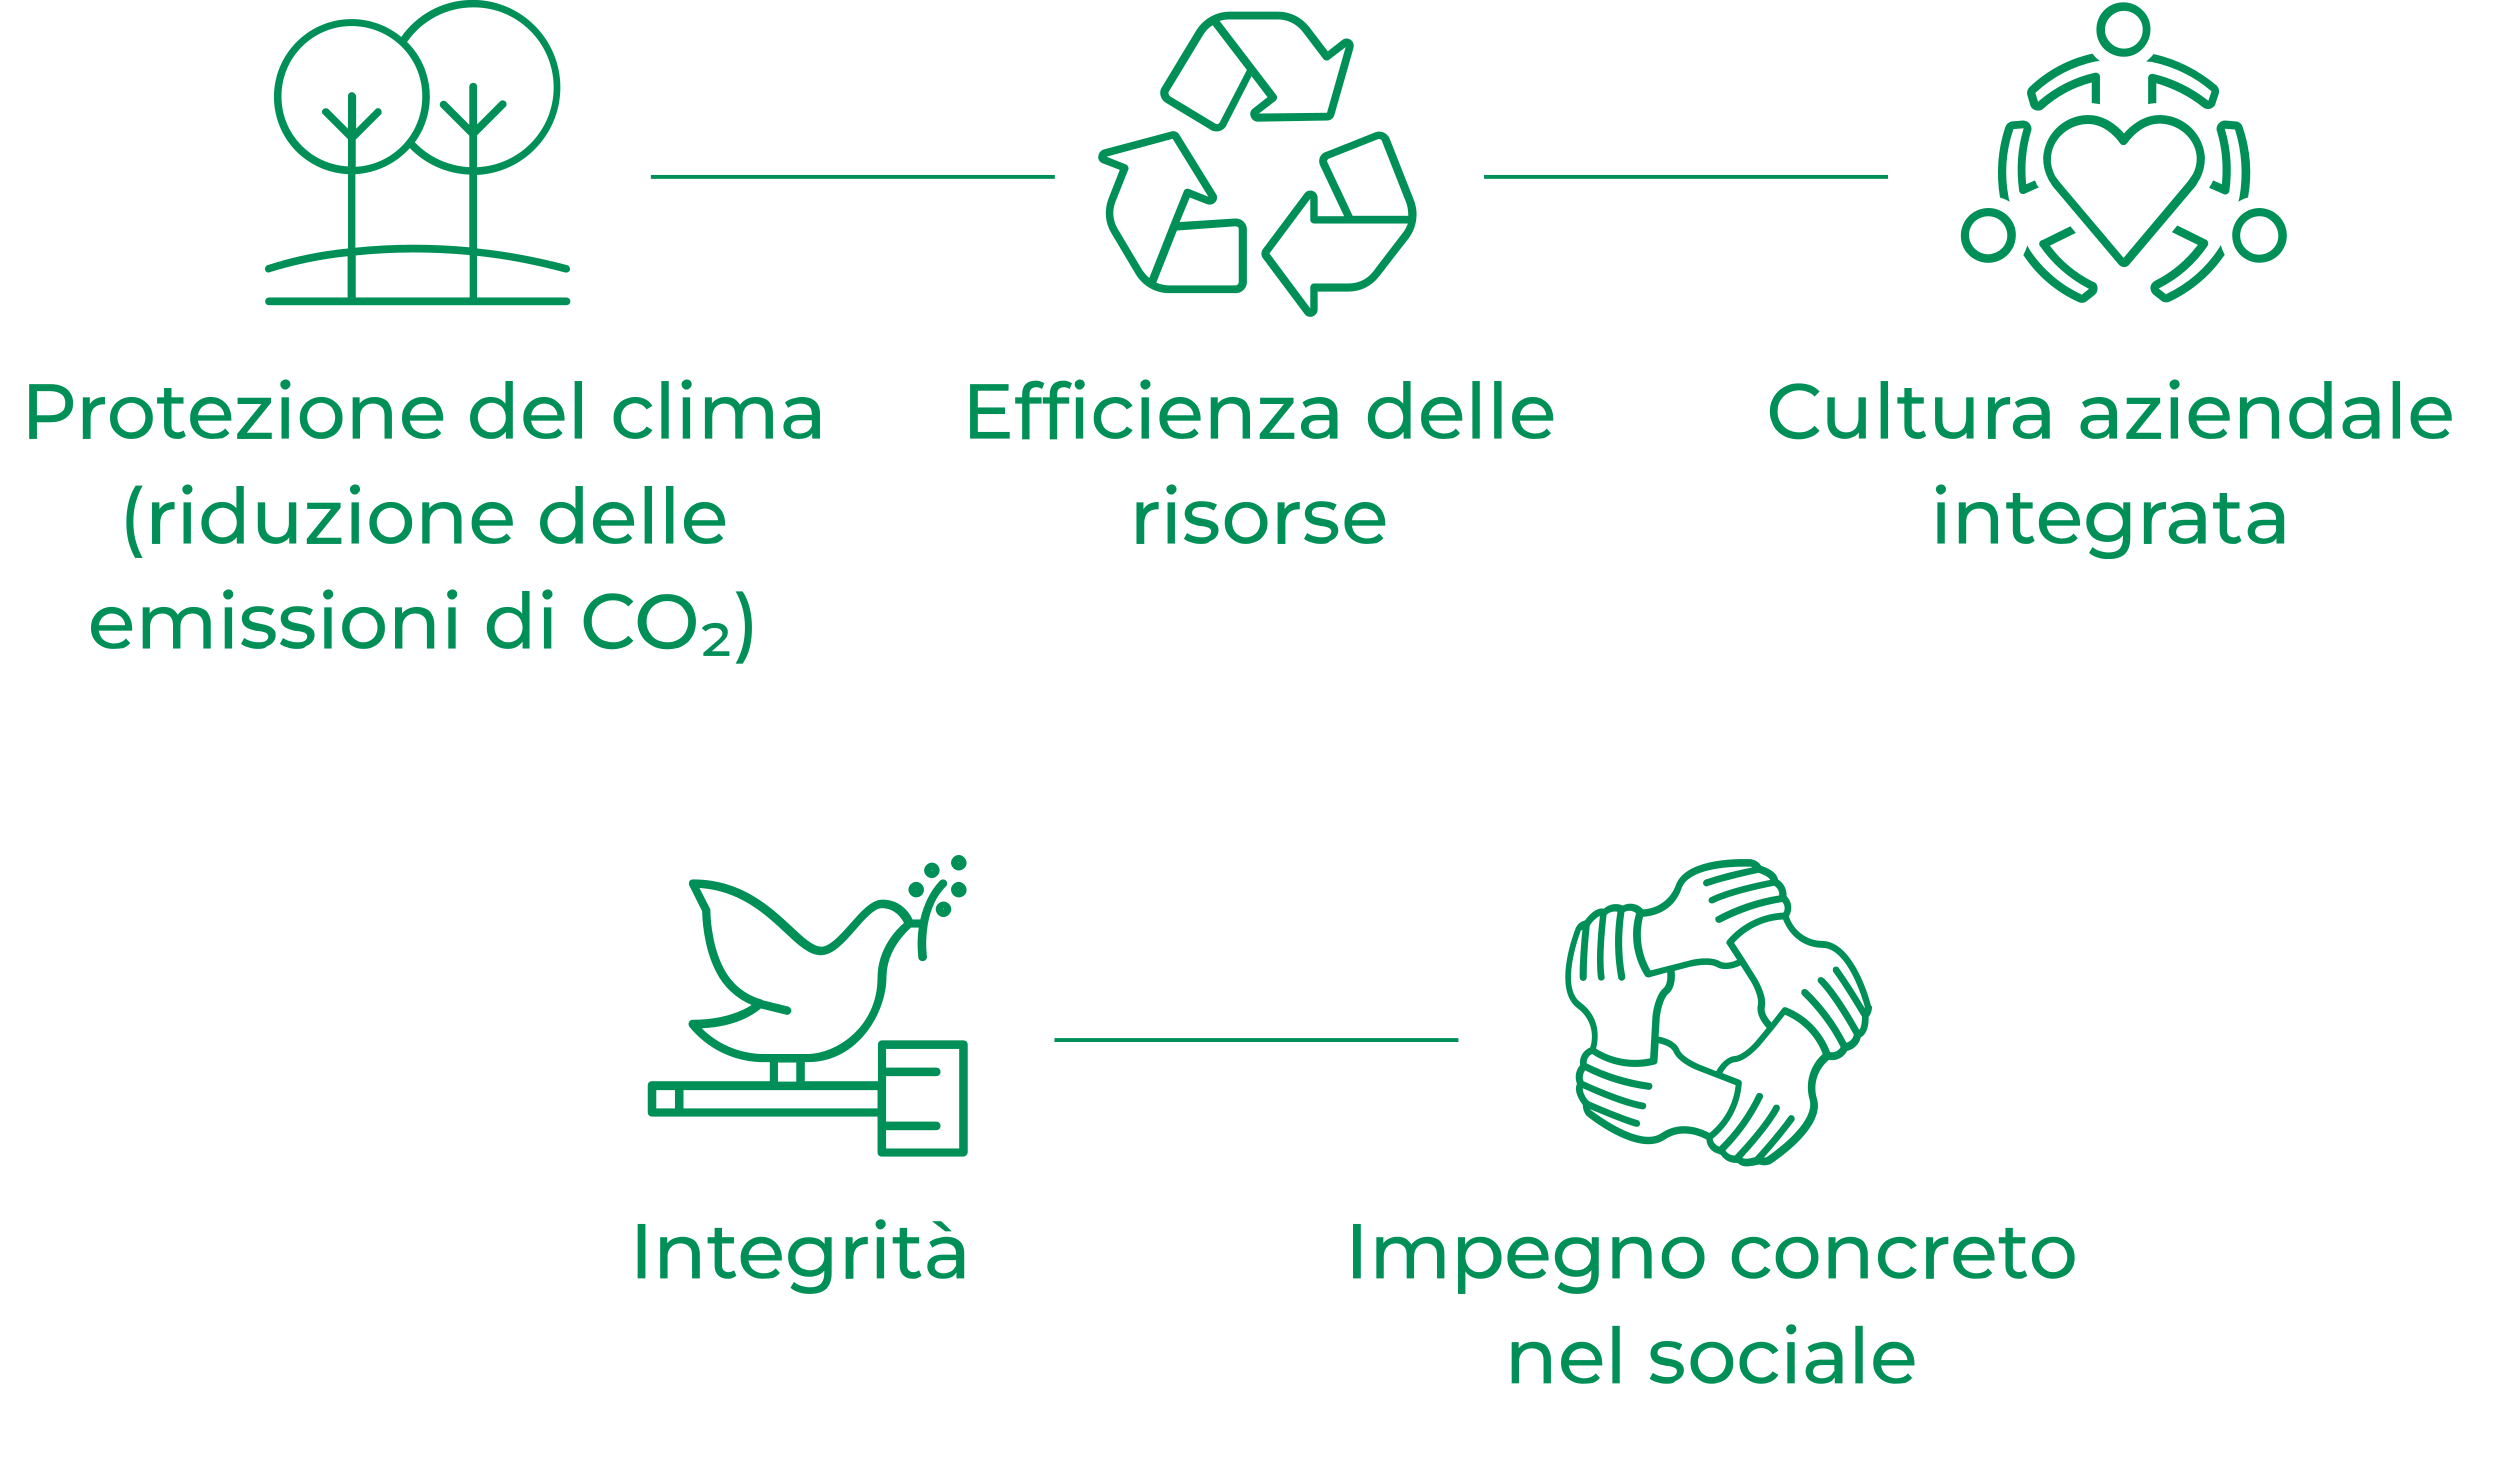 <?xml version="1.0" encoding="utf-8"?>
<!-- Generator: Adobe Illustrator 28.1.0, SVG Export Plug-In . SVG Version: 6.00 Build 0)  -->
<svg version="1.1" xmlns="http://www.w3.org/2000/svg" xmlns:xlink="http://www.w3.org/1999/xlink" x="0px" y="0px" width="643px"
	 height="375.5px" viewBox="0 0 643 375.5" style="enable-background:new 0 0 643 375.5;" xml:space="preserve">
<style type="text/css">
	.st0{fill:#009057;}
	.st1{fill:none;}
</style>
<g id="Ebene_1">
	<path class="st0" d="M145.6,76.5h-22.9V65.8c7.7,0.8,15.2,2.3,22.7,4.3c0.5,0.1,1.1-0.2,1.2-0.7c0.1-0.5-0.2-1.1-0.7-1.2
		c-7.6-2-15.4-3.5-23.2-4.3V45c12.4-0.6,22-11.2,21.4-23.6S132.9-0.6,120.5,0c-6.9,0.3-13.3,3.8-17.3,9.5c-8.5-7-21-5.9-28.1,2.6
		s-5.9,21.1,2.5,28.1c3.4,2.8,7.5,4.4,11.9,4.6v19.1c-7,0.7-14,2.1-20.7,4.3c-0.5,0.2-0.8,0.8-0.6,1.3c0.1,0.4,0.5,0.6,0.9,0.6
		c0.1,0,0.2,0,0.3-0.1c6.5-2,13.2-3.4,20-4.1v10.6H69.2c-0.5,0-1,0.4-1,1s0.4,1,1,1h76.5c0.5,0,1-0.4,1-1S146.2,76.5,145.6,76.5z
		 M90.5,23.7c-0.5,0-1,0.4-1,1v8.4l-5-5c-0.4-0.4-1-0.3-1.4,0c-0.4,0.4-0.4,1,0,1.3l6.4,6.4v7c-9.6-0.5-17.1-8.4-17.1-17.9
		c-0.1-10,8-18.2,18-18.2s18.2,8,18.2,18c0.1,9.7-7.5,17.7-17.1,18.2v-7l6.4-6.4c0.4-0.4,0.3-1,0-1.4c-0.4-0.4-1-0.4-1.3,0l-5,5
		v-8.4C91.5,24.2,91,23.7,90.5,23.7z M120.7,76.5H91.5V65.7c9.7-1,19.5-1,29.3-0.1v10.9H120.7z M120.7,63.6
		c-9.7-0.9-19.5-0.9-29.3,0.1V44.8c5.4-0.3,10.4-2.7,14-6.7c4,4.1,9.5,6.6,15.3,6.8V63.6z M121.7,21.3c-0.5,0-1,0.4-1,1v9.8
		l-5.9-5.9c-0.4-0.4-1-0.4-1.4,0s-0.4,1,0,1.4l7.3,7.3V43c-5.3-0.3-10.3-2.5-14-6.4c5.8-7.9,5-18.9-2-25.8c3.9-5.6,10.2-8.9,17-8.9
		l0,0c11.3-0.1,20.6,9,20.7,20.4c0.1,11.1-8.6,20.2-19.7,20.7v-8.2l7.3-7.3c0.4-0.4,0.4-1,0-1.4s-1-0.4-1.4,0l-5.9,5.9v-9.8
		C122.7,21.7,122.3,21.3,121.7,21.3z"/>
	<path class="st0" d="M339.5,42.5L339.5,42.5c0,0.1,0.1,0.1,0.1,0.2l6.1,12.9h-6.8v-4.7c0-1-0.8-1.9-1.9-1.9c-0.6,0-1.2,0.3-1.5,0.8
		l-10.7,14.3c-0.5,0.7-0.5,1.6,0,2.3l10.7,14.3c0.3,0.5,0.9,0.8,1.5,0.8c0.2,0,0.4,0,0.6-0.1c0.8-0.3,1.3-1,1.3-1.8V75h7.9
		c3.1,0,6-1.4,7.9-3.9l0,0l7.6-9.8c2.1-2.8,2.6-6.5,1.4-9.7l-6.3-16c-0.6-1.4-2.2-2.1-3.6-1.6l-12.6,5
		C339.6,39.4,338.9,41,339.5,42.5z M360.7,60l-7.5,9.8c-1.5,2-3.8,3.1-6.3,3.1H338c-0.6,0-1,0.5-1,1l0,0v5.4l-10.5-14.1L337,51.1
		v5.4c0,0.6,0.5,1,1,1h24.1C361.7,58.5,361.3,59.3,360.7,60z M341.8,40.8l12.6-5c0.2-0.1,0.4-0.1,0.6,0s0.3,0.2,0.4,0.4l6.3,16
		c0.4,1.1,0.5,2.2,0.5,3.3h-14.3l-6.5-13.8C341.2,41.4,341.4,41,341.8,40.8z"/>
	<path class="st0" d="M283.6,42l4.4,1.7l-2.9,7.4c-1.1,2.9-0.9,6.1,0.7,8.8l6.3,10.6c1.8,3,5,4.9,8.6,4.9h17.2
		c1.5,0,2.8-1.3,2.8-2.8V59c0-1.5-1.2-2.8-2.8-2.8c-0.1,0-0.1,0-0.2,0l-14.3,0.9l2.6-6.3l4.4,1.7c1,0.4,2.1-0.1,2.5-1
		c0.2-0.6,0.2-1.2-0.2-1.7l-9.4-15.2c-0.4-0.7-1.3-1-2-0.8L284,38.4c-0.8,0.2-1.4,0.9-1.5,1.7C282.3,40.9,282.8,41.7,283.6,42z
		 M317.8,58.2c0.2,0,0.4,0.1,0.6,0.2c0.2,0.2,0.2,0.4,0.2,0.6v13.6c0,0.4-0.4,0.8-0.8,0.8h-17.1c-1.2,0-2.3-0.3-3.3-0.7l5.3-13.4
		L317.8,58.2z M301.6,35.7l9.2,14.9l-5-2c-0.5-0.2-1.1,0-1.3,0.5l0,0l-3.5,8.7l-5.4,13.7c-0.7-0.6-1.3-1.3-1.8-2l-6.3-10.6
		c-1.3-2.1-1.5-4.7-0.6-7l3.3-8.3c0.2-0.5-0.1-1.1-0.6-1.3l-5-2L301.6,35.7z"/>
	<path class="st0" d="M299.8,26.4l11.6,7c0.4,0.3,0.9,0.4,1.5,0.4c0.3,0,0.5,0,0.8-0.1c0.7-0.2,1.4-0.7,1.7-1.4l6.5-12.7L326,25
		l-3.7,2.9c-0.7,0.5-0.9,1.3-0.6,2.1l0,0c0.3,0.8,1,1.3,1.8,1.3l17.9-0.3c0.8,0,1.6-0.6,1.8-1.4l4.9-17.2c0.3-1-0.2-2.1-1.2-2.4
		c-0.6-0.2-1.2-0.1-1.7,0.3l-3.7,2.9l-4.8-6.3c-2-2.5-4.9-3.9-8-3.9h-12.4c-3.5,0-6.7,1.8-8.6,4.8l-8.9,14.7
		c-0.4,0.6-0.5,1.4-0.3,2.1C298.7,25.4,299.2,26,299.8,26.4z M316.3,5h12.4c2.5,0,4.8,1.2,6.3,3.1l5.4,7.1c0.3,0.4,1,0.5,1.4,0.2
		l4.3-3.3L341.3,29l-17.5,0.2l4.3-3.3c0.4-0.3,0.5-1,0.2-1.4L313.7,5.4C314.5,5.1,315.4,5,316.3,5z M300.6,23.6l8.9-14.7
		c0.6-1,1.4-1.8,2.4-2.4l8.8,11.5l-7,13.5c-0.1,0.2-0.3,0.3-0.5,0.4s-0.4,0-0.6-0.1l-11.6-7c-0.2-0.1-0.3-0.3-0.4-0.5
		C300.5,24,300.5,23.8,300.6,23.6z"/>
	<rect x="167.4" y="45" class="st0" width="103.9" height="1"/>
	<rect x="381.7" y="45" class="st0" width="103.9" height="1"/>
	<rect x="271.2" y="267" class="st0" width="103.9" height="1"/>
	<g>
		<path class="st0" d="M553.3,15.9c5.7,1.2,11,3.7,15.4,7.5l0.1,0.1l-0.8,2.4l-0.3-0.2c-4.1-3.2-8.8-5.5-13.9-6.7
			c-0.6-0.1-1.1,0.2-1.3,0.8c0,0.2,0,0.4,0,0.5l0,0.1l0,6.4c0.7-0.2,1.4-0.2,2.1-0.3v-5.1l0.3,0.1c4.3,1.3,8.2,3.3,11.7,6.1
			c0.5,0.4,1.1,0.5,1.7,0.4l0.1,0c0.6-0.2,1.2-0.6,1.4-1.2l0,0c0,0,0-0.1,0-0.1l0.8-2.4c0.3-0.9,0.1-1.8-0.6-2.4
			c-4.6-3.9-10.2-6.7-16.1-8c-0.5,0.7-1.2,1.3-1.9,1.9C552.8,15.9,553.2,15.9,553.3,15.9z"/>
		<path class="st0" d="M522.2,27.1L522.2,27.1C522.3,27.1,522.3,27.1,522.2,27.1c0.2,0.6,0.6,1,1.2,1.2c0.5,0.2,1.1,0.2,1.6,0
			c0.2-0.1,0.4-0.2,0.6-0.4c3.4-3.1,7.6-5.4,12.1-6.6l0.3-0.1v5.3c0.7,0.1,1.4,0.2,2.1,0.3v-6.5c0-0.1,0-0.1,0-0.2l0,0l0-0.1
			c0.1-0.3,0-0.6-0.1-0.8c-0.2-0.2-0.4-0.4-0.7-0.5c-0.2,0-0.3,0-0.5,0c-5.3,1.2-10.2,3.7-14.3,7.2l-0.3,0.3l-0.7-2.3l0.1-0.1
			c4.3-4,9.6-6.8,15.4-8l0.1,0c0.2,0,0.5-0.1,1-0.1c-0.7-0.5-1.4-1.2-1.9-1.9c-6.1,1.3-11.7,4.3-16.2,8.6c-0.6,0.6-0.8,1.5-0.5,2.3
			L522.2,27.1z"/>
		<path class="st0" d="M546.2,14.6v0.1V14.6c1.9,0,3.6-0.7,4.9-2.1c1.3-1.3,2-3.1,2-5c0-1.9-0.7-3.6-2.1-4.9c-1.3-1.3-3-2-4.9-2
			c-3.9,0-7,3.2-6.9,7.1c0,1.8,0.7,3.6,2,4.9C542.6,13.9,544.4,14.6,546.2,14.6z M542.9,4.2c0.9-0.9,2.1-1.4,3.4-1.4
			c2.7,0,4.9,2.2,4.8,4.9c0,1.3-0.5,2.5-1.4,3.4c-0.9,0.9-2.1,1.4-3.4,1.4c-1.3,0-2.5-0.5-3.4-1.4C540.9,9.2,540.9,6.1,542.9,4.2z"
			/>
		<path class="st0" d="M521,49.7L521,49.7l3.4-1.5l0,0c-0.1-0.1-0.1-0.2-0.2-0.2l-0.3-0.4c0-0.1-0.1-0.1-0.1-0.2l0-0.1
			c-0.1-0.3-0.3-0.6-0.4-0.9l-2.3,1l0-0.4c-0.4-4.5,0-9,1.3-13.3c0.2-0.5,0.1-1.1-0.2-1.6c-0.3-0.5-0.7-0.9-1.3-1
			c-0.2-0.1-0.4-0.1-0.5-0.1c0,0-0.1,0-0.1,0l-2.5,0.2c-0.9,0-1.7,0.6-2,1.4c-2,5.8-2.4,12.2-1.4,18.2c0.9,0.3,1.7,0.6,2.5,1.1
			c-0.1-0.4-0.2-0.8-0.3-1l0-0.2c-1.1-5.8-0.7-11.8,1.2-17.3l0.1-0.2l2.6-0.2l-0.1,0.3c-1.5,5.1-1.8,10.3-1.1,15.5l0,0.1
			c0,0,0,0,0,0.1l0,0c0,0.3,0.2,0.5,0.4,0.7h0c0.2,0.2,0.5,0.2,0.8,0.2c0.2,0,0.4-0.1,0.5-0.2l0,0L521,49.7z"/>
		<path class="st0" d="M538.2,72.4c-4.2-2.1-8-5.2-10.8-9l-0.2-0.2l6.7-3.3l-1.4-1.7l-6.9,3.4c0,0-0.1,0-0.1,0.1l-0.1,0
			c-0.6,0.1-1,0.6-0.9,1.2c0,0.2,0.1,0.3,0.2,0.4c3.1,4.5,7.3,8.2,12.2,10.8l0.4,0.2l-1.9,1.5l-0.1-0.1c-5.4-2.5-10-6.5-13.3-11.5
			l0,0l-0.1-0.2l0,0c-0.2-0.3-0.3-0.6-0.5-0.9c-0.2,0.9-0.6,1.7-1,2.5c3.5,5.3,8.4,9.5,14.2,12.1c0.3,0.1,0.6,0.2,0.9,0.2
			c0.5,0,1-0.2,1.4-0.6l1.9-1.5c0,0,0.1,0,0.1-0.1c0.4-0.4,0.6-0.9,0.6-1.5c0-0.6-0.2-1.1-0.6-1.5C538.6,72.6,538.4,72.5,538.2,72.4
			z"/>
		<path class="st0" d="M511.4,53.5c-0.9,0-1.8,0.2-2.6,0.5c-3.6,1.4-5.4,5.5-4,9.2c1.1,2.7,3.7,4.4,6.6,4.4c2.8,0,5.4-1.7,6.5-4.3
			c0.7-1.7,0.8-3.7,0.1-5.4C516.9,55.2,514.3,53.5,511.4,53.5z M515.9,62.4c-0.5,1.2-1.5,2.1-2.7,2.6l0,0c-0.6,0.2-1.2,0.4-1.8,0.4
			c-2,0-3.8-1.2-4.6-3.1c-0.5-1.2-0.5-2.6,0-3.7c0.5-1.2,1.5-2.2,2.7-2.6c1.2-0.5,2.5-0.5,3.8,0c1.2,0.5,2.1,1.5,2.6,2.7
			C516.4,59.9,516.4,61.2,515.9,62.4z"/>
		<path class="st0" d="M572.3,33.4l-0.1-0.3l2.6,0.2l0.1,0.2C576.6,39,577,45,576,50.7c0,0.2-0.2,0.6-0.3,1.2
			c0.8-0.5,1.6-0.9,2.5-1.1c1.1-6.1,0.6-12.4-1.4-18.2c-0.3-0.9-1.1-1.4-2-1.4l-2.5-0.2c0,0-0.1,0-0.1,0c-0.6,0-1.1,0.3-1.5,0.7
			c-0.4,0.4-0.6,0.9-0.6,1.5c0,0.2,0,0.4,0.1,0.5c1.3,4.3,1.7,8.8,1.3,13.3l0,0.4l-2.3-1c-0.1,0.3-0.3,0.6-0.4,0.9
			c0,0.1-0.1,0.2-0.2,0.3l-0.3,0.5c-0.1,0.1-0.1,0.1-0.1,0.2l0,0l3.4,1.5c0,0,0,0,0,0l0.1,0c0.2,0.2,0.5,0.3,0.8,0.2
			c0.3,0,0.5-0.2,0.7-0.4c0.1-0.1,0.2-0.3,0.2-0.5C574.1,43.8,573.8,38.5,572.3,33.4z"/>
		<path class="st0" d="M571.7,64.5L571.7,64.5c-0.2-0.5-0.4-1-0.5-1.5c-0.3,0.5-0.5,0.9-0.6,1c-3.3,5-7.9,9-13.4,11.6l-0.1,0.1
			l-1.9-1.5l0.4-0.2c4.9-2.5,9.1-6.2,12.2-10.8c0.3-0.5,0.2-1.1-0.3-1.5c-0.1-0.1-0.3-0.1-0.4-0.2l-0.1,0c-0.1,0-0.1-0.1-0.1-0.1
			l-6.9-3.4l-1.4,1.7l6.7,3.3l-0.2,0.2c-2.9,3.8-6.6,6.9-10.8,9c-0.5,0.3-0.9,0.7-1.1,1.2c-0.2,0.5-0.1,1.1,0.1,1.6
			c0.1,0.2,0.3,0.4,0.4,0.6c0,0,0.1,0.1,0.1,0.1l1.9,1.5c0.6,0.6,1.6,0.7,2.3,0.4c5.8-2.7,10.7-6.9,14.2-12.1
			C572,65.2,571.9,64.9,571.7,64.5L571.7,64.5z"/>
		<path class="st0" d="M583.7,54L583.7,54c-0.9-0.3-1.7-0.5-2.5-0.5c-1,0-1.9,0.2-2.9,0.6c-1.7,0.8-3,2.1-3.7,3.9
			c-0.7,1.7-0.6,3.6,0.1,5.4c0.8,1.7,2.1,3,3.9,3.7c1.7,0.7,3.6,0.6,5.4-0.1c1.7-0.8,3-2.1,3.7-3.9C589.1,59.5,587.3,55.4,583.7,54z
			 M585.7,62.3L585.7,62.3c-0.7,1.9-2.6,3.2-4.6,3.2c-0.6,0-1.2-0.1-1.7-0.3c-1.2-0.5-2.2-1.4-2.8-2.6c-0.5-1.2-0.6-2.5-0.1-3.8
			c0.9-2.5,3.8-3.8,6.3-2.9C585.3,57,586.6,59.8,585.7,62.3z"/>
		<path class="st0" d="M565.6,46.3l0.3-0.4c0,0,0-0.1,0-0.1c0.8-1.6,1.2-3.4,1.2-5.2c-0.3-6-5.2-10.8-11.2-11c-0.2,0-0.3,0-0.5,0
			c-4.4,0-7.7,3.1-8.9,4.5l-0.2,0.2l-0.2-0.2c-1.2-1.4-4.5-4.5-8.9-4.5c-0.2,0-0.3,0-0.5,0c-6,0.2-10.9,5-11.2,11
			c0,1.8,0.4,3.6,1.2,5.2c0,0,0,0.1,0,0.1l0.3,0.5L528,48c0,0,0.1,0.1,0.1,0.1l16.9,20c0.3,0.3,0.8,0.6,1.3,0.6c0.5,0,1-0.2,1.3-0.6
			l16.9-20c0,0,0,0,0.1-0.1l0.1-0.1l0,0L565.6,46.3C565.6,46.3,565.6,46.3,565.6,46.3z M564,44.8L564,44.8l-1.3,1.9l-16.5,19.6
			l-0.2-0.2l-16.3-19.3l-1.1-1.5l-0.2-0.4c-0.6-1.3-1-2.7-0.9-4.1c0.1-4.7,4.2-8.7,9.2-8.9c3.7-0.2,6.9,2.5,8.6,5
			c0.2,0.2,0.4,0.4,0.7,0.4c0.3,0,0.6,0,0.8-0.2c0.1-0.1,0.2-0.2,0.3-0.3c1.7-2.4,4.7-5,8.3-5c0.1,0,0.2,0,0.4,0
			c4.9,0.2,9.1,4.2,9.2,8.9C565,42.1,564.7,43.5,564,44.8z"/>
	</g>
	<g id="Gruppe_56" transform="translate(-1042 -6254.708)">
		<g id="Gruppe_34" transform="translate(1042 6461.59)">
			<g>
				<g id="Gruppe_33">
					<g id="Pfad_134">
						<path class="st0" d="M247.7,90.6h-20.9c-0.6,0-1.1-0.4-1.1-1.1v-9.2h-58c-0.6,0-1.1-0.4-1.1-1.1v-6.9c0-0.6,0.4-1.1,1.1-1.1
							H198v-4.9h-2.5c-7.2-0.3-13.7-3.6-18.2-9.1c-0.2-0.3-0.3-0.8-0.1-1.2c0.2-0.4,0.5-0.6,1-0.6c8,0,13-2.4,15.1-3.8
							c-4-1.7-7.2-4.7-9.1-8.5c-3.3-6.3-3.6-14.1-3.6-15.6l-3.3-6.6c-0.2-0.3-0.1-0.8,0-1.1c0.1-0.3,0.5-0.5,1-0.5
							c12.3,0,19.8,7,25.2,12c3.1,2.9,5.6,5.3,7.8,5.3c2.1,0,4.9-3.1,7.3-5.8c2.8-3.2,5.5-6.3,8.4-6.3c4.3,0,6.8,3,7.7,5.1h2
							c0.8-3.4,2.3-7.1,5.1-10c0.4-0.4,1.1-0.4,1.5,0c0.4,0.4,0.4,1.1,0,1.5c-6.5,6.4-4.9,17.9-4.9,18c0.1,0.5-0.3,1.2-1,1.2
							c-0.5,0.1-1.2-0.3-1.2-0.9c0-0.2-0.5-3.6,0.1-7.7h-2c-1.2,1.1-6.3,5.8-6.3,12.8c0,8.9-7.2,21.8-20.2,21.8H207v4.9h18.8v-9.4
							c0-0.6,0.4-1.1,1.1-1.1h20.9c0.6,0,1.1,0.4,1.1,1.1v27.7C248.8,90.2,248.3,90.6,247.7,90.6z M227.9,88.5h18.8V62.9h-18.8v4.8
							h12.9c0.6,0,1.1,0.4,1.1,1.1c0,0.6-0.4,1.1-1.1,1.1h-12.9v11.7h12.9c0.6,0,1.1,0.4,1.1,1.1c0,0.6-0.4,1.1-1.1,1.1h-12.9V88.5z
							 M175.8,78.2h49.9v-4.7h-49.9V78.2z M168.8,78.2h4.8v-4.7h-4.8V78.2z M200.1,71.3h4.7v-4.9h-4.7V71.3z M180.5,57.6
							c4,4,9.3,6.3,15,6.6h12.2c7.4,0,18-7,18-19.6c0-7.5,4.9-12.5,6.8-14.1c-0.6-1.2-2.3-3.8-5.7-3.8c-1.9,0-4.4,2.8-6.8,5.6
							c-2.8,3.2-5.7,6.5-8.9,6.5c-3,0-5.8-2.6-9.2-5.8c-5.1-4.8-11.6-10.8-22-11.5l2.7,5.3c0.1,0.1,0.1,0.3,0.1,0.4
							c0,0.1,0,8.5,3.4,14.9c2,4,5.5,6.9,9.8,8.1c0.1,0,0.2,0.1,0.3,0.2l6.5,1.6c0.5,0.1,1,0.8,0.8,1.3c-0.1,0.5-0.8,1-1.3,0.8
							l-6.5-1.6C194.1,53.9,189.4,57.2,180.5,57.6z"/>
					</g>
				</g>
			</g>
		</g>
		<g id="Ellipse_5" transform="translate(1115.197 6456)">
			<g>
				<circle class="st1" cx="173.4" cy="20.5" r="2"/>
			</g>
			<g>
				<path class="st0" d="M173.4,22.6c-1.1,0-2-1-2-2s1-2,2-2s2,1,2,2C175.5,21.6,174.5,22.6,173.4,22.6z M173.4,20.4
					c-0.1,0-0.1,0-0.1,0.1s0.2,0.1,0.2,0S173.5,20.4,173.4,20.4z"/>
			</g>
		</g>
		<g id="Ellipse_6" transform="translate(1108.675 6457.863)">
			<g>
				<circle class="st1" cx="173" cy="20.7" r="2"/>
			</g>
			<g>
				<path class="st0" d="M173,22.7c-1.1,0-2-1-2-2s1-2,2-2c1.1,0,2,1,2,2C175,21.7,174,22.7,173,22.7z M173,20.6
					c-0.1,0-0.1,0-0.1,0.1s0.2,0.1,0.2,0S173.1,20.6,173,20.6z"/>
			</g>
		</g>
		<g id="Ellipse_7" transform="translate(1104.948 6462.522)">
			<g>
				<circle class="st1" cx="172.7" cy="21" r="2"/>
			</g>
			<g>
				<path class="st0" d="M172.7,23c-1.1,0-2-1-2-2c0-1.1,1-2,2-2c1.1,0,2,1,2,2C174.7,22.1,173.8,23,172.7,23z M172.7,20.9
					c-0.1,0-0.1,0-0.1,0.1C172.6,21.1,172.8,21.1,172.7,20.9C172.8,20.9,172.8,20.9,172.7,20.9z"/>
			</g>
		</g>
		<g id="Ellipse_8" transform="translate(1115.197 6462.522)">
			<g>
				<circle class="st1" cx="173.4" cy="21" r="2"/>
			</g>
			<g>
				<path class="st0" d="M173.4,23c-1.1,0-2-1-2-2c0-1.1,1-2,2-2s2,1,2,2C175.5,22.1,174.5,23,173.4,23z M173.4,20.9
					c-0.1,0-0.1,0-0.1,0.1C173.3,21.1,173.5,21.1,173.4,20.9C173.5,20.9,173.5,20.9,173.4,20.9z"/>
			</g>
		</g>
		<g id="Ellipse_9" transform="translate(1111.47 6467.18)">
			<g>
				<circle class="st1" cx="173.2" cy="21.3" r="2"/>
			</g>
			<g>
				<path class="st0" d="M173.2,23.4c-1.1,0-2-1-2-2c0-1.1,1-2,2-2c1.1,0,2,1,2,2C175.2,22.4,174.2,23.4,173.2,23.4z M173.2,21.2
					c-0.1,0-0.1,0-0.1,0.1s0.2,0.1,0.2,0S173.3,21.2,173.2,21.2z"/>
			</g>
		</g>
	</g>
	<g>
		<path class="st0" d="M454.4,264.4l-2.9,3.5c-0.5,0.6-3.2,3.5-5.3,3.7c-2.4,0.2-4.1,2.7-4.8,3.9l-4.3-1.7c-0.9-0.4-4.5-2-5.2-3.9
			c-0.9-2.2-3.8-3-5.3-3.3l0.3-4.9c0.1-1,0.7-4.8,2.2-6.1c1.8-1.5,1.8-4.4,1.6-5.9l4.2-1.1l0.2,0c2.2-0.5,5.1-0.7,6.4,0.1
			c2.1,1.2,4.9,0.2,6.2-0.4l2.6,4.1c0.5,0.8,2.3,4.2,1.8,6.2C451.6,260.9,453.3,263.2,454.4,264.4 M438.7,226.2l-0.2,0.1
			c-0.4,0.2-0.6,0.8-0.4,1.2c0.2,0.4,0.8,0.6,1.1,0.4c4.2-1.5,12.5-3.3,13.1-3.4c1.3,0.4,2.6,1.1,3,1.8c-3.5,0.7-11,2.3-15.4,4.5
			c-0.4,0.2-0.6,0.7-0.4,1.1c0.2,0.4,0.7,0.6,1.2,0.4c4.8-2.4,14.3-4.2,15.6-4.5c0.9,0.5,1.4,1.5,1.3,2.5c-5.6,0.9-11,2.7-16,5.4
			c-0.2,0.1-0.4,0.3-0.4,0.5c-0.1,0.2,0,0.5,0.1,0.7c0.2,0.4,0.8,0.6,1.2,0.4c5-2.6,10.3-4.4,15.9-5.3c0.7,0.8,0.8,1.9,0.3,2.7
			c-5.6,0.3-10.9,2.9-14.5,7.2c-0.2,0.3-0.3,0.7,0,1l2.6,4c-1.1,0.5-3.1,1.1-4.3,0.4c-2.6-1.6-7.7-0.4-7.8-0.3l-10.2,2.6
			c-2.4-4.2-3.1-9.1-1.9-13.8c2.2-0.1,7.8-1.1,9.9-7.3c1.8-5.1,12.1-5.6,16.1-5.6c1,0,1.6,0,1.6,0c0.2,0,0.3,0.1,0.5,0.2
			C446.6,223.9,442.6,224.9,438.7,226.2 M407,239.1c-0.3,2.8-0.8,8.8-0.7,12.3c0,0.5,0.4,0.9,0.9,0.9c0.5,0,0.9-0.4,0.9-0.9
			c0-4.4,0.3-8.9,0.8-13.4c0.6-0.9,1.7-2.1,2.6-2.4c-0.3,2.5-1.2,10.8-0.5,15.9c0.1,0.5,0.5,0.8,1,0.7c0.5-0.1,0.8-0.5,0.7-1
			c-0.8-5.2,0.4-14.6,0.5-15.9c0.7-0.7,1.8-1,2.8-0.8c-0.9,5.6-0.8,11.4,0.2,17c0,0.2,0.2,0.4,0.4,0.6c0.2,0.1,0.4,0.2,0.7,0.1
			c0.2,0,0.4-0.2,0.6-0.4c0.1-0.2,0.2-0.4,0.1-0.7c-1-5.5-1-11-0.2-16.5c1-0.6,2.2-0.4,3,0.3c-1.6,5.5-0.7,11.3,2.3,16.1
			c0.2,0.3,0.6,0.4,1,0.4l4.7-1.3c0.1,1.1,0.1,3.2-1,4.1c-2.3,2-2.8,7.1-2.8,7.3l-0.6,10.7c-4.8,1-9.8,0.1-13.9-2.5
			c0.5-1.8,1.6-7.8-4-11.9c-5.3-3.9-0.4-17.1,0.1-18.5C406.9,239.3,406.9,239.2,407,239.1 M409,285.3c2.7,1.1,8.2,3.5,11.7,4.5
			c0.5,0.1,1-0.1,1.1-0.6c0.1-0.2,0-0.5-0.1-0.7c-0.1-0.2-0.3-0.4-0.5-0.4c-3.8-1.1-10.4-3.9-12.6-4.9l0-0.2h-0.2
			c-0.8-1-1.4-2.3-1.3-3.1c3.3,1.5,10.4,4.6,15.2,5.4c0.2,0.1,0.5,0,0.7-0.1c0.2-0.1,0.3-0.3,0.4-0.6c0.1-0.5-0.2-0.9-0.7-1
			c-5.3-0.9-14.1-4.9-15.4-5.5c-0.4-0.9-0.2-2,0.4-2.8c5.1,2.6,10.6,4.3,16.3,5c0.5,0.1,0.9-0.3,1-0.8c0-0.2,0-0.5-0.2-0.7
			c-0.1-0.2-0.4-0.3-0.6-0.3c-5.6-0.8-11.1-2.5-16.1-5c-0.1-1,0.5-2,1.4-2.4c4.7,3.1,10.6,4.1,16.1,2.7c0.4-0.1,0.7-0.4,0.7-0.8
			l0.3-4.7c1.2,0.3,3.2,0.9,3.8,2.2c1,2.4,4.6,4.2,6.2,4.8l9.8,3.8c-0.5,4.8-2.9,9.2-6.7,12.3c-1.7-0.9-7.3-3.5-12.5,0.1
			c-5.3,3.6-16.4-4.8-17.9-5.9C409.1,285.6,409.1,285.5,409,285.3 M408.9,286L408.9,286L408.9,286L408.9,286
			C408.9,286,408.9,286,408.9,286 M465.4,282.7c1.9,6.3-10.6,14.6-11,14.9c-0.2,0.1-0.4,0.1-0.7,0.1c2.7-3,5.3-6.2,7.8-9.5
			c0.2-0.4,0.1-0.9-0.2-1.2c-0.2-0.1-0.4-0.2-0.7-0.2c-0.2,0-0.4,0.2-0.6,0.4c-2.4,3.5-7.6,9.4-8.6,10.4c-1.2,0.4-2.6,0.6-3.3,0.2
			c2-2.2,7.3-8.1,9.6-12.4c0.2-0.4,0.1-1-0.4-1.2c-0.4-0.2-1-0.1-1.2,0.4c-2.2,4.2-7.5,10.1-9.9,12.6c-1,0-1.9-0.5-2.4-1.3
			c3.9-4,7.1-8.5,9.6-13.6c0.2-0.4,0-0.9-0.4-1.1c-0.2-0.1-0.5-0.1-0.7-0.1c-0.2,0.1-0.4,0.2-0.5,0.4c-2.4,5-5.6,9.5-9.6,13.4
			c-0.9-0.3-1.6-1.1-1.7-2c4.4-3.5,7.1-8.7,7.5-14.3c0-0.4-0.2-0.8-0.6-0.9l-4.4-1.7c0.6-1.1,1.8-2.7,3.2-2.8
			c2.7-0.2,5.6-3.3,6.5-4.3l3.4-4.1l3-3.8c4.5,1.9,8,5.6,9.7,10.1C465.6,273.9,464.2,278.5,465.4,282.7 M470.2,271.1L470.2,271.1
			L470.2,271.1L470.2,271.1L470.2,271.1z M468.3,251.3c-0.2,0-0.5,0.1-0.6,0.3c-0.2,0.2-0.2,0.4-0.2,0.6s0.1,0.5,0.3,0.6
			c3.6,3.7,8.2,11.8,9,13.3c-0.2,1-0.9,1.8-1.9,2.1c-2.6-5.1-6-9.7-10.1-13.6c-0.4-0.3-0.9-0.3-1.3,0c-0.3,0.4-0.3,0.9,0,1.3
			c4,3.9,7.4,8.4,9.9,13.4c-0.5,1-1.6,1.5-2.7,1.3c-2-5.3-6.1-9.5-11.3-11.5c-0.4-0.2-0.8,0-1,0.3l-2.8,3.6c-0.8-0.9-2-2.5-1.7-3.9
			c0.6-2.5-1.2-6-2.1-7.5l-3-4.8l-2.8-4.3c3.2-3.6,7.8-5.8,12.6-6c0.7,1.8,3.4,7.2,10.2,7.3c6.5,0.1,10.4,13.6,10.8,15.1
			c0,0.1,0,0.3,0,0.4c-2.1-3.5-4.3-7-6.7-10.4c-0.1-0.2-0.4-0.3-0.6-0.3c-0.2,0-0.5,0-0.6,0.2c-0.2,0.1-0.3,0.3-0.3,0.6
			c0,0.2,0,0.5,0.2,0.7c2.4,3.2,6.1,9.4,7.3,11.4c0,1.1-0.1,2.7-0.7,3.4c-1.8-3.2-5.6-9.7-9-13.2
			C468.7,251.4,468.5,251.3,468.3,251.3 M481.2,258.6c0-0.2-4.1-16.4-12.5-16.6c-3.9,0-7.4-2.6-8.6-6.3c1-1.7,0.8-3.8-0.6-5.2
			c0.1-1.7-0.7-3.4-2.2-4.3c-0.3-2-3-3.1-4.3-3.5c-0.5-0.8-1.3-1.4-2.2-1.6l-0.2-0.1c-1.7-0.1-17-0.7-19.6,6.7
			c-1.3,3.6-4.6,6-8.4,6.2c-1.3-1.5-3.5-1.9-5.2-1c-1.6-0.7-3.5-0.4-4.9,0.8c-2.1-0.4-4.1,2-4.8,3c-1,0.3-1.8,0.8-2.2,1.6l-0.2,0.3
			c-1,2.6-5.8,16.1,0.4,20.7c3.2,2.3,4.5,6.4,3.3,10.1c-1.8,0.7-2.9,2.6-2.6,4.6c-1.2,1.3-1.4,3.2-0.8,4.8c-0.9,1.8,0.6,4.2,1.5,5.4
			c0,1,0.3,1.9,0.9,2.7l0.1,0.1c0.1,0.1,13.2,10.8,20.1,6.1c4.5-3.1,9.5-0.7,10.7,0c0.1,1.8,1.4,3.3,3.2,3.7
			c0.1,0.1,0.3,0.2,0.5,0.2c0.9,1.4,2.4,2.2,4.1,2.1c0.1,0,0.1,0,0.2,0c0.6,0.6,1.4,0.9,2.2,0.9c0.1,0,0.2,0,0.3,0v0
			c1-0.1,2-0.2,3-0.5c0.9,0.3,1.9,0.3,2.7,0c0.1,0,0.2-0.1,0.3-0.1c2.4-1.6,14.1-9.7,11.9-16.9c-1.1-3.6,0.2-7.5,3.1-9.9
			c1.9,0.4,3.8-0.6,4.7-2.3c1.7-0.4,3.1-1.7,3.5-3.5c1.8-0.9,2.1-3.8,2-5.2c0.6-0.8,0.9-1.7,0.9-2.7L481.2,258.6z"/>
	</g>
</g>
<g id="Ebene_2">
	<g>
		<path class="st0" d="M7.5,112.8v-14H13c1.2,0,2.3,0.2,3.1,0.6c0.9,0.4,1.5,0.9,2,1.7c0.5,0.7,0.7,1.6,0.7,2.6c0,1-0.2,1.9-0.7,2.6
			c-0.5,0.7-1.1,1.3-2,1.7c-0.9,0.4-1.9,0.6-3.1,0.6H8.6l0.9-0.9v5.2H7.5z M9.5,107.8l-0.9-1h4.3c1.3,0,2.2-0.3,2.9-0.8
			c0.7-0.5,1-1.3,1-2.3s-0.3-1.8-1-2.3c-0.7-0.5-1.6-0.8-2.9-0.8H8.6l0.9-1V107.8z"/>
		<path class="st0" d="M21.3,112.8v-10.6h1.8v2.9l-0.2-0.7c0.3-0.7,0.8-1.3,1.5-1.7s1.5-0.6,2.6-0.6v1.9c-0.1,0-0.2,0-0.2,0
			s-0.1,0-0.2,0c-1,0-1.8,0.3-2.4,0.9c-0.6,0.6-0.9,1.5-0.9,2.7v5.3H21.3z"/>
		<path class="st0" d="M33.8,112.9c-1.1,0-2-0.2-2.8-0.7c-0.8-0.5-1.5-1.1-2-1.9c-0.5-0.8-0.7-1.8-0.7-2.8c0-1.1,0.2-2,0.7-2.8
			s1.1-1.4,2-1.9s1.8-0.7,2.8-0.7c1.1,0,2,0.2,2.8,0.7c0.8,0.5,1.5,1.1,2,1.9s0.7,1.7,0.7,2.8s-0.2,2-0.7,2.8s-1.1,1.5-2,1.9
			C35.8,112.7,34.8,112.9,33.8,112.9z M33.8,111.2c0.7,0,1.3-0.2,1.8-0.5s1-0.7,1.3-1.3c0.3-0.6,0.5-1.2,0.5-2c0-0.8-0.2-1.4-0.5-2
			c-0.3-0.6-0.7-1-1.3-1.3s-1.1-0.5-1.8-0.5c-0.7,0-1.3,0.2-1.8,0.5c-0.5,0.3-1,0.7-1.3,1.3c-0.3,0.6-0.5,1.2-0.5,2
			c0,0.7,0.2,1.4,0.5,2c0.3,0.6,0.7,1,1.3,1.3C32.5,111.1,33.1,111.2,33.8,111.2z"/>
		<path class="st0" d="M40.4,103.8v-1.6h6.8v1.6H40.4z M45.6,112.9c-1.1,0-1.9-0.3-2.5-0.9c-0.6-0.6-0.9-1.4-0.9-2.5v-9.7h1.9v9.6
			c0,0.6,0.1,1,0.4,1.3c0.3,0.3,0.7,0.5,1.2,0.5c0.6,0,1.1-0.2,1.5-0.5l0.6,1.4c-0.3,0.3-0.6,0.4-1,0.6
			C46.5,112.9,46,112.9,45.6,112.9z"/>
		<path class="st0" d="M54.6,112.9c-1.1,0-2.1-0.2-3-0.7c-0.9-0.5-1.5-1.1-2-1.9s-0.7-1.7-0.7-2.8s0.2-2,0.7-2.8
			c0.5-0.8,1.1-1.5,1.9-1.9c0.8-0.5,1.7-0.7,2.7-0.7c1,0,1.9,0.2,2.7,0.7s1.4,1.1,1.9,1.9c0.4,0.8,0.7,1.8,0.7,2.9
			c0,0.1,0,0.2,0,0.3c0,0.1,0,0.2,0,0.3h-9v-1.4h8l-0.8,0.5c0-0.7-0.1-1.3-0.4-1.8c-0.3-0.5-0.7-1-1.2-1.2c-0.5-0.3-1.1-0.5-1.8-0.5
			c-0.7,0-1.3,0.2-1.8,0.5s-0.9,0.7-1.2,1.3c-0.3,0.5-0.4,1.2-0.4,1.9v0.3c0,0.7,0.2,1.3,0.5,1.9c0.3,0.6,0.8,1,1.4,1.3
			c0.6,0.3,1.3,0.5,2,0.5c0.6,0,1.2-0.1,1.7-0.3c0.5-0.2,1-0.5,1.4-1l1.1,1.2c-0.5,0.6-1.1,1-1.8,1.3
			C56.3,112.8,55.5,112.9,54.6,112.9z"/>
		<path class="st0" d="M61,112.8v-1.2l6.8-8.4l0.4,0.7h-7.1v-1.6h8.6v1.3l-6.8,8.4l-0.4-0.7h7.4v1.6H61z"/>
		<path class="st0" d="M73.4,100.2c-0.4,0-0.7-0.1-0.9-0.4c-0.2-0.2-0.4-0.5-0.4-0.9c0-0.4,0.1-0.7,0.4-0.9c0.2-0.2,0.6-0.4,0.9-0.4
			c0.4,0,0.7,0.1,0.9,0.3c0.2,0.2,0.4,0.5,0.4,0.9c0,0.4-0.1,0.7-0.4,0.9C74.1,100,73.8,100.2,73.4,100.2z M72.4,112.8v-10.6h1.9
			v10.6H72.4z"/>
		<path class="st0" d="M82.6,112.9c-1.1,0-2-0.2-2.8-0.7c-0.8-0.5-1.5-1.1-2-1.9c-0.5-0.8-0.7-1.8-0.7-2.8c0-1.1,0.2-2,0.7-2.8
			s1.1-1.4,2-1.9s1.8-0.7,2.8-0.7c1.1,0,2,0.2,2.8,0.7c0.8,0.5,1.5,1.1,2,1.9s0.7,1.7,0.7,2.8s-0.2,2-0.7,2.8s-1.1,1.5-2,1.9
			C84.5,112.7,83.6,112.9,82.6,112.9z M82.6,111.2c0.7,0,1.3-0.2,1.8-0.5s1-0.7,1.3-1.3c0.3-0.6,0.5-1.2,0.5-2c0-0.8-0.2-1.4-0.5-2
			c-0.3-0.6-0.7-1-1.3-1.3s-1.1-0.5-1.8-0.5c-0.7,0-1.3,0.2-1.8,0.5c-0.5,0.3-1,0.7-1.3,1.3c-0.3,0.6-0.5,1.2-0.5,2
			c0,0.7,0.2,1.4,0.5,2c0.3,0.6,0.7,1,1.3,1.3C81.3,111.1,81.9,111.2,82.6,111.2z"/>
		<path class="st0" d="M96.4,102.1c0.9,0,1.6,0.2,2.3,0.5c0.7,0.3,1.2,0.8,1.5,1.5c0.4,0.7,0.6,1.5,0.6,2.6v6.1h-1.9v-5.9
			c0-1-0.2-1.8-0.8-2.3c-0.5-0.5-1.2-0.8-2.1-0.8c-0.7,0-1.3,0.1-1.8,0.4s-0.9,0.7-1.2,1.2c-0.3,0.5-0.4,1.2-0.4,1.9v5.5h-1.9v-10.6
			h1.8v2.9l-0.3-0.8c0.3-0.7,0.9-1.2,1.6-1.6C94.6,102.3,95.4,102.1,96.4,102.1z"/>
		<path class="st0" d="M109.1,112.9c-1.1,0-2.1-0.2-3-0.7c-0.9-0.5-1.5-1.1-2-1.9s-0.7-1.7-0.7-2.8s0.2-2,0.7-2.8
			c0.5-0.8,1.1-1.5,1.9-1.9c0.8-0.5,1.7-0.7,2.7-0.7c1,0,1.9,0.2,2.7,0.7s1.4,1.1,1.9,1.9c0.4,0.8,0.7,1.8,0.7,2.9
			c0,0.1,0,0.2,0,0.3c0,0.1,0,0.2,0,0.3h-9v-1.4h8l-0.8,0.5c0-0.7-0.1-1.3-0.4-1.8c-0.3-0.5-0.7-1-1.2-1.2c-0.5-0.3-1.1-0.5-1.8-0.5
			c-0.7,0-1.3,0.2-1.8,0.5s-0.9,0.7-1.2,1.3c-0.3,0.5-0.4,1.2-0.4,1.9v0.3c0,0.7,0.2,1.3,0.5,1.9c0.3,0.6,0.8,1,1.4,1.3
			c0.6,0.3,1.3,0.5,2,0.5c0.6,0,1.2-0.1,1.7-0.3c0.5-0.2,1-0.5,1.4-1l1.1,1.2c-0.5,0.6-1.1,1-1.8,1.3
			C110.7,112.8,109.9,112.9,109.1,112.9z"/>
		<path class="st0" d="M126.3,112.9c-1,0-1.9-0.2-2.8-0.7c-0.8-0.5-1.4-1.1-1.9-1.9c-0.5-0.8-0.7-1.8-0.7-2.8s0.2-2,0.7-2.8
			c0.5-0.8,1.1-1.4,1.9-1.9c0.8-0.5,1.7-0.7,2.8-0.7c0.9,0,1.7,0.2,2.4,0.6c0.7,0.4,1.3,1,1.7,1.8c0.4,0.8,0.6,1.8,0.6,3
			s-0.2,2.2-0.6,3s-1,1.4-1.7,1.8C128.1,112.7,127.2,112.9,126.3,112.9z M126.5,111.2c0.7,0,1.3-0.2,1.8-0.5s1-0.7,1.3-1.3
			c0.3-0.6,0.5-1.2,0.5-2c0-0.8-0.2-1.4-0.5-2c-0.3-0.6-0.7-1-1.3-1.3s-1.1-0.5-1.8-0.5c-0.7,0-1.3,0.2-1.8,0.5
			c-0.5,0.3-1,0.7-1.3,1.3c-0.3,0.6-0.5,1.2-0.5,2c0,0.7,0.2,1.4,0.5,2c0.3,0.6,0.7,1,1.3,1.3C125.2,111.1,125.8,111.2,126.5,111.2z
			 M130.1,112.8v-2.9l0.1-2.5L130,105V98h1.9v14.8H130.1z"/>
		<path class="st0" d="M140.3,112.9c-1.1,0-2.1-0.2-3-0.7c-0.9-0.5-1.5-1.1-2-1.9s-0.7-1.7-0.7-2.8s0.2-2,0.7-2.8
			c0.5-0.8,1.1-1.5,1.9-1.9c0.8-0.5,1.7-0.7,2.7-0.7c1,0,1.9,0.2,2.7,0.7s1.4,1.1,1.9,1.9c0.4,0.8,0.7,1.8,0.7,2.9
			c0,0.1,0,0.2,0,0.3c0,0.1,0,0.2,0,0.3h-9v-1.4h8l-0.8,0.5c0-0.7-0.1-1.3-0.4-1.8c-0.3-0.5-0.7-1-1.2-1.2c-0.5-0.3-1.1-0.5-1.8-0.5
			c-0.7,0-1.3,0.2-1.8,0.5s-0.9,0.7-1.2,1.3c-0.3,0.5-0.4,1.2-0.4,1.9v0.3c0,0.7,0.2,1.3,0.5,1.9c0.3,0.6,0.8,1,1.4,1.3
			c0.6,0.3,1.3,0.5,2,0.5c0.6,0,1.2-0.1,1.7-0.3c0.5-0.2,1-0.5,1.4-1l1.1,1.2c-0.5,0.6-1.1,1-1.8,1.3
			C142,112.8,141.2,112.9,140.3,112.9z"/>
		<path class="st0" d="M147.8,112.8V98h1.9v14.8H147.8z"/>
		<path class="st0" d="M163.4,112.9c-1.1,0-2-0.2-2.9-0.7s-1.5-1.1-2-1.9s-0.7-1.7-0.7-2.8s0.2-2,0.7-2.8s1.1-1.5,2-1.9
			s1.8-0.7,2.9-0.7c1,0,1.8,0.2,2.6,0.6s1.3,0.9,1.8,1.7l-1.5,0.9c-0.3-0.5-0.8-0.9-1.3-1.2c-0.5-0.2-1-0.4-1.6-0.4
			c-0.7,0-1.3,0.2-1.9,0.5c-0.5,0.3-1,0.7-1.3,1.3c-0.3,0.6-0.5,1.2-0.5,2s0.2,1.4,0.5,2c0.3,0.6,0.8,1,1.3,1.3
			c0.5,0.3,1.2,0.5,1.9,0.5c0.6,0,1.1-0.1,1.6-0.4c0.5-0.2,0.9-0.6,1.3-1.2l1.5,0.9c-0.4,0.7-1,1.3-1.8,1.7S164.4,112.9,163.4,112.9
			z"/>
		<path class="st0" d="M170.1,112.8V98h1.9v14.8H170.1z"/>
		<path class="st0" d="M176.6,100.2c-0.4,0-0.7-0.1-0.9-0.4c-0.2-0.2-0.4-0.5-0.4-0.9c0-0.4,0.1-0.7,0.4-0.9
			c0.2-0.2,0.6-0.4,0.9-0.4c0.4,0,0.7,0.1,0.9,0.3c0.2,0.2,0.4,0.5,0.4,0.9c0,0.4-0.1,0.7-0.4,0.9C177.3,100,177,100.2,176.6,100.2z
			 M175.6,112.8v-10.6h1.9v10.6H175.6z"/>
		<path class="st0" d="M194.5,102.1c0.9,0,1.6,0.2,2.3,0.5c0.7,0.3,1.2,0.8,1.5,1.5c0.4,0.7,0.5,1.5,0.5,2.6v6.1h-1.9v-5.9
			c0-1-0.2-1.8-0.7-2.3c-0.5-0.5-1.2-0.8-2-0.8c-0.6,0-1.2,0.1-1.7,0.4s-0.9,0.7-1.1,1.2c-0.3,0.5-0.4,1.2-0.4,1.9v5.5h-1.9v-5.9
			c0-1-0.2-1.8-0.7-2.3c-0.5-0.5-1.2-0.8-2-0.8c-0.6,0-1.2,0.1-1.7,0.4c-0.5,0.3-0.9,0.7-1.1,1.2c-0.3,0.5-0.4,1.2-0.4,1.9v5.5h-1.9
			v-10.6h1.8v2.8l-0.3-0.7c0.3-0.7,0.8-1.2,1.5-1.6s1.5-0.6,2.4-0.6c1,0,1.9,0.2,2.6,0.8s1.2,1.3,1.4,2.3l-0.8-0.3
			c0.3-0.8,0.9-1.5,1.7-2C192.5,102.3,193.4,102.1,194.5,102.1z"/>
		<path class="st0" d="M205.5,112.9c-0.8,0-1.5-0.1-2.1-0.4c-0.6-0.3-1.1-0.6-1.4-1.1c-0.3-0.5-0.5-1-0.5-1.6c0-0.6,0.1-1.1,0.4-1.6
			c0.3-0.5,0.7-0.8,1.3-1.1c0.6-0.3,1.5-0.4,2.5-0.4h3.4v1.4h-3.3c-1,0-1.6,0.2-1.9,0.5c-0.3,0.3-0.5,0.7-0.5,1.2
			c0,0.5,0.2,0.9,0.6,1.2c0.4,0.3,1,0.5,1.7,0.5c0.7,0,1.3-0.2,1.9-0.5s0.9-0.8,1.2-1.4l0.4,1.3c-0.3,0.6-0.7,1.1-1.3,1.5
			C207.2,112.7,206.4,112.9,205.5,112.9z M208.9,112.8v-2.2l-0.1-0.4v-3.8c0-0.8-0.2-1.4-0.7-1.9c-0.5-0.4-1.2-0.7-2.1-0.7
			c-0.6,0-1.2,0.1-1.8,0.3c-0.6,0.2-1.1,0.5-1.5,0.8l-0.8-1.4c0.5-0.4,1.2-0.8,2-1c0.8-0.2,1.6-0.4,2.4-0.4c1.5,0,2.6,0.4,3.4,1.1
			c0.8,0.7,1.2,1.8,1.2,3.2v6.4H208.9z"/>
		<path class="st0" d="M34.9,143.7c-0.8-1.2-1.3-2.6-1.8-4.2c-0.4-1.6-0.6-3.3-0.6-5.2c0-1.8,0.2-3.6,0.6-5.2c0.4-1.6,1-3,1.8-4.2
			h1.8c-0.8,1.4-1.4,2.9-1.8,4.4s-0.6,3.2-0.6,4.9c0,1.7,0.2,3.4,0.6,4.9s1,3,1.8,4.4H34.9z"/>
		<path class="st0" d="M39.1,139.8v-10.6H41v2.9l-0.2-0.7c0.3-0.7,0.8-1.3,1.5-1.7s1.5-0.6,2.6-0.6v1.9c-0.1,0-0.2,0-0.2,0
			s-0.1,0-0.2,0c-1,0-1.8,0.3-2.4,0.9c-0.6,0.6-0.9,1.5-0.9,2.7v5.3H39.1z"/>
		<path class="st0" d="M48.2,127.2c-0.4,0-0.7-0.1-0.9-0.4c-0.2-0.2-0.4-0.5-0.4-0.9c0-0.4,0.1-0.7,0.4-0.9c0.2-0.2,0.6-0.4,0.9-0.4
			c0.4,0,0.7,0.1,0.9,0.3c0.2,0.2,0.4,0.5,0.4,0.9c0,0.4-0.1,0.7-0.4,0.9C48.9,127,48.5,127.2,48.2,127.2z M47.2,139.8v-10.6h1.9
			v10.6H47.2z"/>
		<path class="st0" d="M57.2,139.9c-1,0-1.9-0.2-2.8-0.7c-0.8-0.5-1.4-1.1-1.9-1.9c-0.5-0.8-0.7-1.8-0.7-2.8s0.2-2,0.7-2.8
			c0.5-0.8,1.1-1.4,1.9-1.9c0.8-0.5,1.7-0.7,2.8-0.7c0.9,0,1.7,0.2,2.4,0.6c0.7,0.4,1.3,1,1.7,1.8c0.4,0.8,0.6,1.8,0.6,3
			s-0.2,2.2-0.6,3s-1,1.4-1.7,1.8C58.9,139.7,58.1,139.9,57.2,139.9z M57.3,138.2c0.7,0,1.3-0.2,1.8-0.5s1-0.7,1.3-1.3
			c0.3-0.6,0.5-1.2,0.5-2c0-0.8-0.2-1.4-0.5-2c-0.3-0.6-0.7-1-1.3-1.3s-1.1-0.5-1.8-0.5c-0.7,0-1.3,0.2-1.8,0.5
			c-0.5,0.3-1,0.7-1.3,1.3c-0.3,0.6-0.5,1.2-0.5,2c0,0.7,0.2,1.4,0.5,2c0.3,0.6,0.7,1,1.3,1.3C56,138.1,56.6,138.2,57.3,138.2z
			 M60.9,139.8v-2.9l0.1-2.5l-0.2-2.5V125h1.9v14.8H60.9z"/>
		<path class="st0" d="M70.9,139.9c-0.9,0-1.7-0.2-2.4-0.5c-0.7-0.3-1.2-0.8-1.6-1.5c-0.4-0.7-0.6-1.5-0.6-2.6v-6.1h1.9v5.9
			c0,1,0.2,1.8,0.8,2.3c0.5,0.5,1.2,0.8,2.1,0.8c0.7,0,1.2-0.1,1.7-0.4c0.5-0.3,0.9-0.7,1.1-1.2s0.4-1.2,0.4-1.9v-5.5h1.9v10.6h-1.8
			v-2.9l0.3,0.8c-0.3,0.7-0.9,1.3-1.6,1.6C72.5,139.7,71.7,139.9,70.9,139.9z"/>
		<path class="st0" d="M78.9,139.8v-1.2l6.8-8.4l0.4,0.7H79v-1.6h8.6v1.3l-6.8,8.4l-0.4-0.7h7.4v1.6H78.9z"/>
		<path class="st0" d="M91.3,127.2c-0.4,0-0.7-0.1-0.9-0.4c-0.2-0.2-0.4-0.5-0.4-0.9c0-0.4,0.1-0.7,0.4-0.9c0.2-0.2,0.6-0.4,0.9-0.4
			c0.4,0,0.7,0.1,0.9,0.3c0.2,0.2,0.4,0.5,0.4,0.9c0,0.4-0.1,0.7-0.4,0.9C92,127,91.7,127.2,91.3,127.2z M90.4,139.8v-10.6h1.9v10.6
			H90.4z"/>
		<path class="st0" d="M100.5,139.9c-1.1,0-2-0.2-2.8-0.7c-0.8-0.5-1.5-1.1-2-1.9c-0.5-0.8-0.7-1.8-0.7-2.8c0-1.1,0.2-2,0.7-2.8
			s1.1-1.4,2-1.9s1.8-0.7,2.8-0.7c1.1,0,2,0.2,2.8,0.7c0.8,0.5,1.5,1.1,2,1.9s0.7,1.7,0.7,2.8s-0.2,2-0.7,2.8s-1.1,1.5-2,1.9
			C102.5,139.7,101.5,139.9,100.5,139.9z M100.5,138.2c0.7,0,1.3-0.2,1.8-0.5s1-0.7,1.3-1.3c0.3-0.6,0.5-1.2,0.5-2
			c0-0.8-0.2-1.4-0.5-2c-0.3-0.6-0.7-1-1.3-1.3s-1.1-0.5-1.8-0.5c-0.7,0-1.3,0.2-1.8,0.5c-0.5,0.3-1,0.7-1.3,1.3
			c-0.3,0.6-0.5,1.2-0.5,2c0,0.7,0.2,1.4,0.5,2c0.3,0.6,0.7,1,1.3,1.3C99.2,138.1,99.8,138.2,100.5,138.2z"/>
		<path class="st0" d="M114.3,129.1c0.9,0,1.6,0.2,2.3,0.5c0.7,0.3,1.2,0.8,1.5,1.5c0.4,0.7,0.6,1.5,0.6,2.6v6.1h-1.9v-5.9
			c0-1-0.2-1.8-0.8-2.3c-0.5-0.5-1.2-0.8-2.1-0.8c-0.7,0-1.3,0.1-1.8,0.4s-0.9,0.7-1.2,1.2c-0.3,0.5-0.4,1.2-0.4,1.9v5.5h-1.9v-10.6
			h1.8v2.9l-0.3-0.8c0.3-0.7,0.9-1.2,1.6-1.6C112.5,129.3,113.3,129.1,114.3,129.1z"/>
		<path class="st0" d="M127,139.9c-1.1,0-2.1-0.2-3-0.7c-0.9-0.5-1.5-1.1-2-1.9s-0.7-1.7-0.7-2.8s0.2-2,0.7-2.8
			c0.5-0.8,1.1-1.5,1.9-1.9c0.8-0.5,1.7-0.7,2.7-0.7c1,0,1.9,0.2,2.7,0.7s1.4,1.1,1.9,1.9c0.4,0.8,0.7,1.8,0.7,2.9
			c0,0.1,0,0.2,0,0.3c0,0.1,0,0.2,0,0.3h-9v-1.4h8l-0.8,0.5c0-0.7-0.1-1.3-0.4-1.8c-0.3-0.5-0.7-1-1.2-1.2c-0.5-0.3-1.1-0.5-1.8-0.5
			c-0.7,0-1.3,0.2-1.8,0.5s-0.9,0.7-1.2,1.3c-0.3,0.5-0.4,1.2-0.4,1.9v0.3c0,0.7,0.2,1.3,0.5,1.9c0.3,0.6,0.8,1,1.4,1.3
			c0.6,0.3,1.3,0.5,2,0.5c0.6,0,1.2-0.1,1.7-0.3c0.5-0.2,1-0.5,1.4-1l1.1,1.2c-0.5,0.6-1.1,1-1.8,1.3
			C128.7,139.8,127.9,139.9,127,139.9z"/>
		<path class="st0" d="M144.3,139.9c-1,0-1.9-0.2-2.8-0.7c-0.8-0.5-1.4-1.1-1.9-1.9c-0.5-0.8-0.7-1.8-0.7-2.8s0.2-2,0.7-2.8
			c0.5-0.8,1.1-1.4,1.9-1.9c0.8-0.5,1.7-0.7,2.8-0.7c0.9,0,1.7,0.2,2.4,0.6c0.7,0.4,1.3,1,1.7,1.8c0.4,0.8,0.6,1.8,0.6,3
			s-0.2,2.2-0.6,3s-1,1.4-1.7,1.8C146,139.7,145.2,139.9,144.3,139.9z M144.4,138.2c0.7,0,1.3-0.2,1.8-0.5s1-0.7,1.3-1.3
			c0.3-0.6,0.5-1.2,0.5-2c0-0.8-0.2-1.4-0.5-2c-0.3-0.6-0.7-1-1.3-1.3s-1.1-0.5-1.8-0.5c-0.7,0-1.3,0.2-1.8,0.5
			c-0.5,0.3-1,0.7-1.3,1.3c-0.3,0.6-0.5,1.2-0.5,2c0,0.7,0.2,1.4,0.5,2c0.3,0.6,0.7,1,1.3,1.3C143.1,138.1,143.7,138.2,144.4,138.2z
			 M148,139.8v-2.9l0.1-2.5L148,132V125h1.9v14.8H148z"/>
		<path class="st0" d="M158.2,139.9c-1.1,0-2.1-0.2-3-0.7c-0.9-0.5-1.5-1.1-2-1.9s-0.7-1.7-0.7-2.8s0.2-2,0.7-2.8
			c0.5-0.8,1.1-1.5,1.9-1.9c0.8-0.5,1.7-0.7,2.7-0.7c1,0,1.9,0.2,2.7,0.7s1.4,1.1,1.9,1.9c0.4,0.8,0.7,1.8,0.7,2.9
			c0,0.1,0,0.2,0,0.3c0,0.1,0,0.2,0,0.3h-9v-1.4h8l-0.8,0.5c0-0.7-0.1-1.3-0.4-1.8c-0.3-0.5-0.7-1-1.2-1.2c-0.5-0.3-1.1-0.5-1.8-0.5
			c-0.7,0-1.3,0.2-1.8,0.5s-0.9,0.7-1.2,1.3c-0.3,0.5-0.4,1.2-0.4,1.9v0.3c0,0.7,0.2,1.3,0.5,1.9c0.3,0.6,0.8,1,1.4,1.3
			c0.6,0.3,1.3,0.5,2,0.5c0.6,0,1.2-0.1,1.7-0.3c0.5-0.2,1-0.5,1.4-1l1.1,1.2c-0.5,0.6-1.1,1-1.8,1.3
			C159.9,139.8,159.1,139.9,158.2,139.9z"/>
		<path class="st0" d="M165.8,139.8V125h1.9v14.8H165.8z"/>
		<path class="st0" d="M171.3,139.8V125h1.9v14.8H171.3z"/>
		<path class="st0" d="M181.6,139.9c-1.1,0-2.1-0.2-3-0.7c-0.9-0.5-1.5-1.1-2-1.9s-0.7-1.7-0.7-2.8s0.2-2,0.7-2.8
			c0.5-0.8,1.1-1.5,1.9-1.9c0.8-0.5,1.7-0.7,2.7-0.7c1,0,1.9,0.2,2.7,0.7s1.4,1.1,1.9,1.9c0.4,0.8,0.7,1.8,0.7,2.9
			c0,0.1,0,0.2,0,0.3c0,0.1,0,0.2,0,0.3h-9v-1.4h8l-0.8,0.5c0-0.7-0.1-1.3-0.4-1.8c-0.3-0.5-0.7-1-1.2-1.2c-0.5-0.3-1.1-0.5-1.8-0.5
			c-0.7,0-1.3,0.2-1.8,0.5s-0.9,0.7-1.2,1.3c-0.3,0.5-0.4,1.2-0.4,1.9v0.3c0,0.7,0.2,1.3,0.5,1.9c0.3,0.6,0.8,1,1.4,1.3
			c0.6,0.3,1.3,0.5,2,0.5c0.6,0,1.2-0.1,1.7-0.3c0.5-0.2,1-0.5,1.4-1l1.1,1.2c-0.5,0.6-1.1,1-1.8,1.3
			C183.3,139.8,182.5,139.9,181.6,139.9z"/>
		<path class="st0" d="M29.1,166.9c-1.1,0-2.1-0.2-3-0.7c-0.9-0.5-1.5-1.1-2-1.9s-0.7-1.7-0.7-2.8s0.2-2,0.7-2.8
			c0.5-0.8,1.1-1.5,1.9-1.9c0.8-0.5,1.7-0.7,2.7-0.7c1,0,1.9,0.2,2.7,0.7s1.4,1.1,1.9,1.9c0.4,0.8,0.7,1.8,0.7,2.9
			c0,0.1,0,0.2,0,0.3c0,0.1,0,0.2,0,0.3h-9v-1.4h8l-0.8,0.5c0-0.7-0.1-1.3-0.4-1.8c-0.3-0.5-0.7-1-1.2-1.2c-0.5-0.3-1.1-0.5-1.8-0.5
			c-0.7,0-1.3,0.2-1.8,0.5s-0.9,0.7-1.2,1.3c-0.3,0.5-0.4,1.2-0.4,1.9v0.3c0,0.7,0.2,1.3,0.5,1.9c0.3,0.6,0.8,1,1.4,1.3
			c0.6,0.3,1.3,0.5,2,0.5c0.6,0,1.2-0.1,1.7-0.3c0.5-0.2,1-0.5,1.4-1l1.1,1.2c-0.5,0.6-1.1,1-1.8,1.3
			C30.8,166.8,30,166.9,29.1,166.9z"/>
		<path class="st0" d="M49.9,156.1c0.9,0,1.6,0.2,2.3,0.5c0.7,0.3,1.2,0.8,1.5,1.5c0.4,0.7,0.5,1.5,0.5,2.6v6.1h-1.9v-5.9
			c0-1-0.2-1.8-0.7-2.3c-0.5-0.5-1.2-0.8-2-0.8c-0.6,0-1.2,0.1-1.7,0.4s-0.9,0.7-1.1,1.2c-0.3,0.5-0.4,1.2-0.4,1.9v5.5h-1.9v-5.9
			c0-1-0.2-1.8-0.7-2.3c-0.5-0.5-1.2-0.8-2-0.8c-0.6,0-1.2,0.1-1.7,0.4c-0.5,0.3-0.9,0.7-1.1,1.2c-0.3,0.5-0.4,1.2-0.4,1.9v5.5h-1.9
			v-10.6h1.8v2.8l-0.3-0.7c0.3-0.7,0.8-1.2,1.5-1.6s1.5-0.6,2.4-0.6c1,0,1.9,0.2,2.6,0.8s1.2,1.3,1.4,2.3l-0.8-0.3
			c0.3-0.8,0.9-1.5,1.7-2C47.9,156.3,48.8,156.1,49.9,156.1z"/>
		<path class="st0" d="M58.7,154.2c-0.4,0-0.7-0.1-0.9-0.4c-0.2-0.2-0.4-0.5-0.4-0.9c0-0.4,0.1-0.7,0.4-0.9c0.2-0.2,0.6-0.4,0.9-0.4
			c0.4,0,0.7,0.1,0.9,0.3c0.2,0.2,0.4,0.5,0.4,0.9c0,0.4-0.1,0.7-0.4,0.9C59.4,154,59.1,154.2,58.7,154.2z M57.8,166.8v-10.6h1.9
			v10.6H57.8z"/>
		<path class="st0" d="M66.4,166.9c-0.9,0-1.7-0.1-2.5-0.4c-0.8-0.2-1.4-0.5-1.9-0.9l0.8-1.5c0.5,0.3,1,0.6,1.7,0.8
			c0.7,0.2,1.3,0.3,2,0.3c0.9,0,1.5-0.1,1.9-0.4c0.4-0.3,0.6-0.6,0.6-1.1c0-0.3-0.1-0.6-0.4-0.8c-0.2-0.2-0.6-0.3-1-0.4
			c-0.4-0.1-0.8-0.2-1.3-0.2s-1-0.2-1.4-0.3s-0.9-0.3-1.3-0.5c-0.4-0.2-0.7-0.5-1-0.9c-0.2-0.4-0.4-0.9-0.4-1.5
			c0-0.6,0.2-1.2,0.5-1.7c0.4-0.5,0.9-0.8,1.5-1.1c0.7-0.3,1.4-0.4,2.4-0.4c0.7,0,1.4,0.1,2.1,0.2c0.7,0.2,1.3,0.4,1.8,0.7l-0.8,1.5
			c-0.5-0.3-1-0.5-1.5-0.7s-1-0.2-1.6-0.2c-0.8,0-1.5,0.1-1.9,0.4c-0.4,0.3-0.6,0.6-0.6,1.1c0,0.4,0.1,0.6,0.4,0.8s0.6,0.3,1,0.4
			c0.4,0.1,0.8,0.2,1.3,0.3s1,0.2,1.4,0.3s0.9,0.3,1.3,0.5s0.7,0.5,1,0.8s0.4,0.8,0.4,1.4c0,0.6-0.2,1.2-0.6,1.7
			c-0.4,0.5-0.9,0.8-1.6,1.1C68.2,166.8,67.3,166.9,66.4,166.9z"/>
		<path class="st0" d="M76.4,166.9c-0.9,0-1.7-0.1-2.5-0.4c-0.8-0.2-1.4-0.5-1.9-0.9l0.8-1.5c0.5,0.3,1,0.6,1.7,0.8
			c0.7,0.2,1.3,0.3,2,0.3c0.9,0,1.5-0.1,1.9-0.4c0.4-0.3,0.6-0.6,0.6-1.1c0-0.3-0.1-0.6-0.4-0.8c-0.2-0.2-0.6-0.3-1-0.4
			c-0.4-0.1-0.8-0.2-1.3-0.2s-1-0.2-1.4-0.3s-0.9-0.3-1.3-0.5c-0.4-0.2-0.7-0.5-1-0.9c-0.2-0.4-0.4-0.9-0.4-1.5
			c0-0.6,0.2-1.2,0.5-1.7c0.4-0.5,0.9-0.8,1.5-1.1c0.7-0.3,1.4-0.4,2.4-0.4c0.7,0,1.4,0.1,2.1,0.2c0.7,0.2,1.3,0.4,1.8,0.7l-0.8,1.5
			c-0.5-0.3-1-0.5-1.5-0.7s-1-0.2-1.6-0.2c-0.8,0-1.5,0.1-1.9,0.4c-0.4,0.3-0.6,0.6-0.6,1.1c0,0.4,0.1,0.6,0.4,0.8s0.6,0.3,1,0.4
			c0.4,0.1,0.8,0.2,1.3,0.3s1,0.2,1.4,0.3s0.9,0.3,1.3,0.5s0.7,0.5,1,0.8s0.4,0.8,0.4,1.4c0,0.6-0.2,1.2-0.6,1.7
			c-0.4,0.5-0.9,0.8-1.6,1.1C78.2,166.8,77.4,166.9,76.4,166.9z"/>
		<path class="st0" d="M84.4,154.2c-0.4,0-0.7-0.1-0.9-0.4c-0.2-0.2-0.4-0.5-0.4-0.9c0-0.4,0.1-0.7,0.4-0.9c0.2-0.2,0.6-0.4,0.9-0.4
			c0.4,0,0.7,0.1,0.9,0.3c0.2,0.2,0.4,0.5,0.4,0.9c0,0.4-0.1,0.7-0.4,0.9C85.1,154,84.7,154.2,84.4,154.2z M83.4,166.8v-10.6h1.9
			v10.6H83.4z"/>
		<path class="st0" d="M93.5,166.9c-1.1,0-2-0.2-2.8-0.7c-0.8-0.5-1.5-1.1-2-1.9c-0.5-0.8-0.7-1.8-0.7-2.8c0-1.1,0.2-2,0.7-2.8
			s1.1-1.4,2-1.9s1.8-0.7,2.8-0.7c1.1,0,2,0.2,2.8,0.7c0.8,0.5,1.5,1.1,2,1.9s0.7,1.7,0.7,2.8s-0.2,2-0.7,2.8s-1.1,1.5-2,1.9
			C95.5,166.7,94.6,166.9,93.5,166.9z M93.5,165.2c0.7,0,1.3-0.2,1.8-0.5s1-0.7,1.3-1.3c0.3-0.6,0.5-1.2,0.5-2c0-0.8-0.2-1.4-0.5-2
			c-0.3-0.6-0.7-1-1.3-1.3s-1.1-0.5-1.8-0.5c-0.7,0-1.3,0.2-1.8,0.5c-0.5,0.3-1,0.7-1.3,1.3c-0.3,0.6-0.5,1.2-0.5,2
			c0,0.7,0.2,1.4,0.5,2c0.3,0.6,0.7,1,1.3,1.3C92.2,165.1,92.8,165.2,93.5,165.2z"/>
		<path class="st0" d="M107.3,156.1c0.9,0,1.6,0.2,2.3,0.5c0.7,0.3,1.2,0.8,1.5,1.5c0.4,0.7,0.6,1.5,0.6,2.6v6.1h-1.9v-5.9
			c0-1-0.2-1.8-0.8-2.3c-0.5-0.5-1.2-0.8-2.1-0.8c-0.7,0-1.3,0.1-1.8,0.4s-0.9,0.7-1.2,1.2c-0.3,0.5-0.4,1.2-0.4,1.9v5.5h-1.9v-10.6
			h1.8v2.9l-0.3-0.8c0.3-0.7,0.9-1.2,1.6-1.6C105.5,156.3,106.4,156.1,107.3,156.1z"/>
		<path class="st0" d="M116.3,154.2c-0.4,0-0.7-0.1-0.9-0.4c-0.2-0.2-0.4-0.5-0.4-0.9c0-0.4,0.1-0.7,0.4-0.9
			c0.2-0.2,0.6-0.4,0.9-0.4c0.4,0,0.7,0.1,0.9,0.3c0.2,0.2,0.4,0.5,0.4,0.9c0,0.4-0.1,0.7-0.4,0.9C117,154,116.6,154.2,116.3,154.2z
			 M115.3,166.8v-10.6h1.9v10.6H115.3z"/>
		<path class="st0" d="M130.6,166.9c-1,0-1.9-0.2-2.8-0.7c-0.8-0.5-1.4-1.1-1.9-1.9c-0.5-0.8-0.7-1.8-0.7-2.8s0.2-2,0.7-2.8
			c0.5-0.8,1.1-1.4,1.9-1.9c0.8-0.5,1.7-0.7,2.8-0.7c0.9,0,1.7,0.2,2.4,0.6c0.7,0.4,1.3,1,1.7,1.8c0.4,0.8,0.6,1.8,0.6,3
			s-0.2,2.2-0.6,3s-1,1.4-1.7,1.8C132.4,166.7,131.6,166.9,130.6,166.9z M130.8,165.2c0.7,0,1.3-0.2,1.8-0.5s1-0.7,1.3-1.3
			c0.3-0.6,0.5-1.2,0.5-2c0-0.8-0.2-1.4-0.5-2c-0.3-0.6-0.7-1-1.3-1.3s-1.1-0.5-1.8-0.5c-0.7,0-1.3,0.2-1.8,0.5
			c-0.5,0.3-1,0.7-1.3,1.3c-0.3,0.6-0.5,1.2-0.5,2c0,0.7,0.2,1.4,0.5,2c0.3,0.6,0.7,1,1.3,1.3C129.5,165.1,130.1,165.2,130.8,165.2z
			 M134.4,166.8v-2.9l0.1-2.5l-0.2-2.5V152h1.9v14.8H134.4z"/>
		<path class="st0" d="M140.8,154.2c-0.4,0-0.7-0.1-0.9-0.4c-0.2-0.2-0.4-0.5-0.4-0.9c0-0.4,0.1-0.7,0.4-0.9
			c0.2-0.2,0.6-0.4,0.9-0.4c0.4,0,0.7,0.1,0.9,0.3c0.2,0.2,0.4,0.5,0.4,0.9c0,0.4-0.1,0.7-0.4,0.9
			C141.5,154,141.2,154.2,140.8,154.2z M139.9,166.8v-10.6h1.9v10.6H139.9z"/>
		<path class="st0" d="M157.4,167c-1.1,0-2-0.2-2.9-0.5c-0.9-0.4-1.7-0.9-2.3-1.5c-0.7-0.6-1.2-1.4-1.5-2.3
			c-0.4-0.9-0.6-1.8-0.6-2.9s0.2-2,0.6-2.9c0.4-0.9,0.9-1.6,1.6-2.3c0.7-0.6,1.4-1.1,2.4-1.5c0.9-0.4,1.9-0.5,2.9-0.5
			c1.1,0,2.1,0.2,3,0.5c0.9,0.4,1.7,0.9,2.3,1.6l-1.3,1.3c-0.5-0.6-1.1-1-1.8-1.2c-0.7-0.3-1.4-0.4-2.1-0.4c-0.8,0-1.5,0.1-2.2,0.4
			c-0.7,0.3-1.3,0.6-1.8,1.1c-0.5,0.5-0.9,1.1-1.1,1.7c-0.3,0.7-0.4,1.4-0.4,2.2s0.1,1.5,0.4,2.2c0.3,0.7,0.7,1.2,1.1,1.7
			c0.5,0.5,1.1,0.9,1.8,1.1s1.4,0.4,2.2,0.4c0.8,0,1.5-0.1,2.1-0.4c0.7-0.3,1.3-0.7,1.8-1.3l1.3,1.3c-0.6,0.7-1.4,1.3-2.3,1.6
			C159.5,166.8,158.5,167,157.4,167z"/>
		<path class="st0" d="M171.6,167c-1.1,0-2.1-0.2-3-0.5c-0.9-0.4-1.7-0.9-2.4-1.5c-0.7-0.6-1.2-1.4-1.6-2.3
			c-0.4-0.9-0.6-1.8-0.6-2.8c0-1,0.2-2,0.6-2.8c0.4-0.9,0.9-1.6,1.6-2.3c0.7-0.6,1.5-1.1,2.4-1.5s1.9-0.5,3-0.5c1.1,0,2.1,0.2,3,0.5
			s1.7,0.9,2.4,1.5c0.7,0.6,1.2,1.4,1.5,2.3s0.5,1.8,0.5,2.8c0,1-0.2,2-0.5,2.9c-0.4,0.9-0.9,1.6-1.5,2.3c-0.7,0.6-1.5,1.1-2.4,1.5
			C173.7,166.8,172.7,167,171.6,167z M171.6,165.2c0.8,0,1.5-0.1,2.2-0.4c0.7-0.3,1.2-0.6,1.7-1.1c0.5-0.5,0.9-1.1,1.1-1.7
			c0.3-0.7,0.4-1.4,0.4-2.1s-0.1-1.5-0.4-2.1c-0.3-0.6-0.7-1.2-1.1-1.7c-0.5-0.5-1.1-0.9-1.7-1.1c-0.7-0.3-1.4-0.4-2.2-0.4
			c-0.8,0-1.5,0.1-2.1,0.4c-0.7,0.3-1.2,0.6-1.7,1.1c-0.5,0.5-0.9,1.1-1.1,1.7c-0.3,0.6-0.4,1.4-0.4,2.1s0.1,1.5,0.4,2.1
			c0.3,0.7,0.7,1.2,1.1,1.7c0.5,0.5,1.1,0.9,1.7,1.1S170.8,165.2,171.6,165.2z"/>
		<path class="st0" d="M180.9,168.8v-0.9l3.7-3.2c0.5-0.4,0.8-0.8,1-1.1c0.2-0.3,0.2-0.5,0.2-0.8c0-0.3-0.2-0.6-0.5-0.9
			c-0.3-0.2-0.8-0.4-1.5-0.4c-0.5,0-0.9,0.1-1.3,0.2c-0.4,0.2-0.7,0.4-1,0.7l-1-0.8c0.3-0.4,0.8-0.8,1.4-1c0.6-0.2,1.2-0.4,2-0.4
			c1.1,0,1.9,0.2,2.5,0.7s0.8,1,0.8,1.7c0,0.4-0.1,0.8-0.3,1.2c-0.2,0.4-0.6,0.8-1.2,1.4l-3.2,2.8l-0.4-0.5h5.5v1.2H180.9z"/>
		<path class="st0" d="M191,170.7h-1.8c0.8-1.4,1.4-2.9,1.8-4.4c0.4-1.5,0.6-3.2,0.6-4.9c0-1.7-0.2-3.4-0.6-4.9
			c-0.4-1.5-1-3-1.8-4.4h1.8c0.8,1.2,1.4,2.6,1.8,4.2c0.4,1.6,0.6,3.3,0.6,5.2c0,1.8-0.2,3.6-0.6,5.2S191.8,169.5,191,170.7z"/>
	</g>
	<g>
		<path class="st0" d="M251.5,111.1h8.2v1.7h-10.2v-14h9.9v1.7h-7.9V111.1z M251.3,104.8h7.2v1.7h-7.2V104.8z"/>
		<path class="st0" d="M261.1,103.8v-1.6h6.8v1.6H261.1z M262.9,112.8v-11.5c0-1,0.3-1.9,0.9-2.5c0.6-0.6,1.5-0.9,2.6-0.9
			c0.4,0,0.8,0,1.2,0.2c0.4,0.1,0.7,0.3,1,0.5l-0.6,1.5c-0.2-0.2-0.4-0.3-0.7-0.4c-0.3-0.1-0.5-0.1-0.8-0.1c-0.6,0-1,0.2-1.3,0.5
			c-0.3,0.3-0.4,0.8-0.4,1.4v1.4l0,0.9v9.2H262.9z"/>
		<path class="st0" d="M268.2,103.8v-1.6h6.8v1.6H268.2z M270,112.8v-11.5c0-1,0.3-1.9,0.9-2.5c0.6-0.6,1.5-0.9,2.6-0.9
			c0.4,0,0.8,0,1.2,0.2c0.4,0.1,0.7,0.3,1,0.5l-0.6,1.5c-0.2-0.2-0.4-0.3-0.7-0.4c-0.3-0.1-0.5-0.1-0.8-0.1c-0.6,0-1,0.2-1.3,0.5
			c-0.3,0.3-0.4,0.8-0.4,1.4v1.4l0,0.9v9.2H270z M277.7,100.2c-0.4,0-0.7-0.1-0.9-0.4c-0.2-0.2-0.4-0.5-0.4-0.9
			c0-0.4,0.1-0.7,0.4-0.9c0.2-0.2,0.6-0.4,0.9-0.4s0.7,0.1,0.9,0.3c0.2,0.2,0.4,0.5,0.4,0.9c0,0.4-0.1,0.7-0.4,0.9
			C278.4,100,278.1,100.2,277.7,100.2z M276.7,112.8v-10.6h1.9v10.6H276.7z"/>
		<path class="st0" d="M286.9,112.9c-1.1,0-2-0.2-2.9-0.7s-1.5-1.1-2-1.9s-0.7-1.7-0.7-2.8s0.2-2,0.7-2.8s1.1-1.5,2-1.9
			s1.8-0.7,2.9-0.7c1,0,1.8,0.2,2.6,0.6s1.3,0.9,1.8,1.7l-1.5,0.9c-0.3-0.5-0.8-0.9-1.3-1.2c-0.5-0.2-1-0.4-1.6-0.4
			c-0.7,0-1.3,0.2-1.9,0.5c-0.5,0.3-1,0.7-1.3,1.3c-0.3,0.6-0.5,1.2-0.5,2s0.2,1.4,0.5,2c0.3,0.6,0.8,1,1.3,1.3
			c0.5,0.3,1.2,0.5,1.9,0.5c0.6,0,1.1-0.1,1.6-0.4c0.5-0.2,0.9-0.6,1.3-1.2l1.5,0.9c-0.4,0.7-1,1.3-1.8,1.7S287.9,112.9,286.9,112.9
			z"/>
		<path class="st0" d="M294.6,100.2c-0.4,0-0.7-0.1-0.9-0.4c-0.2-0.2-0.4-0.5-0.4-0.9c0-0.4,0.1-0.7,0.4-0.9
			c0.2-0.2,0.6-0.4,0.9-0.4c0.4,0,0.7,0.1,0.9,0.3c0.2,0.2,0.4,0.5,0.4,0.9c0,0.4-0.1,0.7-0.4,0.9
			C295.3,100,294.9,100.2,294.6,100.2z M293.6,112.8v-10.6h1.9v10.6H293.6z"/>
		<path class="st0" d="M303.9,112.9c-1.1,0-2.1-0.2-3-0.7c-0.9-0.5-1.5-1.1-2-1.9s-0.7-1.7-0.7-2.8s0.2-2,0.7-2.8
			c0.5-0.8,1.1-1.5,1.9-1.9c0.8-0.5,1.7-0.7,2.7-0.7c1,0,1.9,0.2,2.7,0.7s1.4,1.1,1.9,1.9c0.4,0.8,0.7,1.8,0.7,2.9
			c0,0.1,0,0.2,0,0.3c0,0.1,0,0.2,0,0.3h-9v-1.4h8l-0.8,0.5c0-0.7-0.1-1.3-0.4-1.8c-0.3-0.5-0.7-1-1.2-1.2c-0.5-0.3-1.1-0.5-1.8-0.5
			c-0.7,0-1.3,0.2-1.8,0.5s-0.9,0.7-1.2,1.3c-0.3,0.5-0.4,1.2-0.4,1.9v0.3c0,0.7,0.2,1.3,0.5,1.9c0.3,0.6,0.8,1,1.4,1.3
			c0.6,0.3,1.3,0.5,2,0.5c0.6,0,1.2-0.1,1.7-0.3c0.5-0.2,1-0.5,1.4-1l1.1,1.2c-0.5,0.6-1.1,1-1.8,1.3
			C305.6,112.8,304.8,112.9,303.9,112.9z"/>
		<path class="st0" d="M317.1,102.1c0.9,0,1.6,0.2,2.3,0.5c0.7,0.3,1.2,0.8,1.5,1.5c0.4,0.7,0.6,1.5,0.6,2.6v6.1h-1.9v-5.9
			c0-1-0.2-1.8-0.8-2.3c-0.5-0.5-1.2-0.8-2.1-0.8c-0.7,0-1.3,0.1-1.8,0.4s-0.9,0.7-1.2,1.2c-0.3,0.5-0.4,1.2-0.4,1.9v5.5h-1.9v-10.6
			h1.8v2.9l-0.3-0.8c0.3-0.7,0.9-1.2,1.6-1.6C315.3,102.3,316.1,102.1,317.1,102.1z"/>
		<path class="st0" d="M324,112.8v-1.2l6.8-8.4l0.4,0.7h-7.1v-1.6h8.6v1.3l-6.8,8.4l-0.4-0.7h7.4v1.6H324z"/>
		<path class="st0" d="M338.6,112.9c-0.8,0-1.5-0.1-2.1-0.4c-0.6-0.3-1.1-0.6-1.4-1.1c-0.3-0.5-0.5-1-0.5-1.6c0-0.6,0.1-1.1,0.4-1.6
			s0.7-0.8,1.3-1.1c0.6-0.3,1.5-0.4,2.5-0.4h3.4v1.4H339c-1,0-1.6,0.2-1.9,0.5c-0.3,0.3-0.5,0.7-0.5,1.2c0,0.5,0.2,0.9,0.6,1.2
			c0.4,0.3,1,0.5,1.7,0.5c0.7,0,1.3-0.2,1.9-0.5s0.9-0.8,1.2-1.4l0.4,1.3c-0.3,0.6-0.7,1.1-1.3,1.5
			C340.3,112.7,339.5,112.9,338.6,112.9z M342,112.8v-2.2l-0.1-0.4v-3.8c0-0.8-0.2-1.4-0.7-1.9c-0.5-0.4-1.2-0.7-2.1-0.7
			c-0.6,0-1.2,0.1-1.8,0.3c-0.6,0.2-1.1,0.5-1.5,0.8l-0.8-1.4c0.5-0.4,1.2-0.8,2-1c0.8-0.2,1.6-0.4,2.4-0.4c1.5,0,2.6,0.4,3.4,1.1
			c0.8,0.7,1.2,1.8,1.2,3.2v6.4H342z"/>
		<path class="st0" d="M357.2,112.9c-1,0-1.9-0.2-2.8-0.7s-1.4-1.1-1.9-1.9s-0.7-1.8-0.7-2.8s0.2-2,0.7-2.8s1.1-1.4,1.9-1.9
			s1.7-0.7,2.8-0.7c0.9,0,1.7,0.2,2.4,0.6c0.7,0.4,1.3,1,1.7,1.8c0.4,0.8,0.6,1.8,0.6,3s-0.2,2.2-0.6,3s-1,1.4-1.7,1.8
			C358.9,112.7,358.1,112.9,357.2,112.9z M357.3,111.2c0.7,0,1.3-0.2,1.8-0.5s1-0.7,1.3-1.3c0.3-0.6,0.5-1.2,0.5-2
			c0-0.8-0.2-1.4-0.5-2c-0.3-0.6-0.7-1-1.3-1.3s-1.1-0.5-1.8-0.5c-0.7,0-1.3,0.2-1.8,0.5s-1,0.7-1.3,1.3c-0.3,0.6-0.5,1.2-0.5,2
			c0,0.7,0.2,1.4,0.5,2c0.3,0.6,0.7,1,1.3,1.3S356.7,111.2,357.3,111.2z M361,112.8v-2.9l0.1-2.5l-0.2-2.5V98h1.9v14.8H361z"/>
		<path class="st0" d="M371.2,112.9c-1.1,0-2.1-0.2-3-0.7c-0.9-0.5-1.5-1.1-2-1.9c-0.5-0.8-0.7-1.7-0.7-2.8s0.2-2,0.7-2.8
			s1.1-1.5,1.9-1.9c0.8-0.5,1.7-0.7,2.7-0.7c1,0,1.9,0.2,2.7,0.7c0.8,0.5,1.4,1.1,1.9,1.9c0.4,0.8,0.7,1.8,0.7,2.9
			c0,0.1,0,0.2,0,0.3c0,0.1,0,0.2,0,0.3h-9v-1.4h8l-0.8,0.5c0-0.7-0.1-1.3-0.4-1.8s-0.7-1-1.2-1.2c-0.5-0.3-1.1-0.5-1.8-0.5
			c-0.7,0-1.3,0.2-1.8,0.5c-0.5,0.3-0.9,0.7-1.2,1.3s-0.4,1.2-0.4,1.9v0.3c0,0.7,0.2,1.3,0.5,1.9c0.3,0.6,0.8,1,1.4,1.3
			s1.3,0.5,2,0.5c0.6,0,1.2-0.1,1.7-0.3c0.5-0.2,1-0.5,1.3-1l1.1,1.2c-0.5,0.6-1.1,1-1.8,1.3C372.8,112.8,372,112.9,371.2,112.9z"/>
		<path class="st0" d="M378.7,112.8V98h1.9v14.8H378.7z"/>
		<path class="st0" d="M384.3,112.8V98h1.9v14.8H384.3z"/>
		<path class="st0" d="M394.6,112.9c-1.1,0-2.1-0.2-3-0.7c-0.9-0.5-1.5-1.1-2-1.9c-0.5-0.8-0.7-1.7-0.7-2.8s0.2-2,0.7-2.8
			s1.1-1.5,1.9-1.9c0.8-0.5,1.7-0.7,2.7-0.7c1,0,1.9,0.2,2.7,0.7c0.8,0.5,1.4,1.1,1.9,1.9c0.4,0.8,0.7,1.8,0.7,2.9
			c0,0.1,0,0.2,0,0.3c0,0.1,0,0.2,0,0.3h-9v-1.4h8l-0.8,0.5c0-0.7-0.1-1.3-0.4-1.8s-0.7-1-1.2-1.2c-0.5-0.3-1.1-0.5-1.8-0.5
			c-0.7,0-1.3,0.2-1.8,0.5c-0.5,0.3-0.9,0.7-1.2,1.3s-0.4,1.2-0.4,1.9v0.3c0,0.7,0.2,1.3,0.5,1.9c0.3,0.6,0.8,1,1.4,1.3
			s1.3,0.5,2,0.5c0.6,0,1.2-0.1,1.7-0.3c0.5-0.2,1-0.5,1.3-1l1.1,1.2c-0.5,0.6-1.1,1-1.8,1.3C396.2,112.8,395.4,112.9,394.6,112.9z"
			/>
		<path class="st0" d="M292.3,139.8v-10.6h1.8v2.9l-0.2-0.7c0.3-0.7,0.8-1.3,1.5-1.7s1.5-0.6,2.6-0.6v1.9c-0.1,0-0.2,0-0.2,0
			s-0.1,0-0.2,0c-1,0-1.8,0.3-2.4,0.9c-0.6,0.6-0.9,1.5-0.9,2.7v5.3H292.3z"/>
		<path class="st0" d="M301.3,127.2c-0.4,0-0.7-0.1-0.9-0.4c-0.2-0.2-0.4-0.5-0.4-0.9c0-0.4,0.1-0.7,0.4-0.9
			c0.2-0.2,0.6-0.4,0.9-0.4c0.4,0,0.7,0.1,0.9,0.3c0.2,0.2,0.4,0.5,0.4,0.9c0,0.4-0.1,0.7-0.4,0.9C302,127,301.7,127.2,301.3,127.2z
			 M300.3,139.8v-10.6h1.9v10.6H300.3z"/>
		<path class="st0" d="M308.9,139.9c-0.9,0-1.7-0.1-2.5-0.4c-0.8-0.2-1.4-0.5-1.9-0.9l0.8-1.5c0.5,0.3,1,0.6,1.7,0.8
			c0.7,0.2,1.3,0.3,2,0.3c0.9,0,1.5-0.1,1.9-0.4c0.4-0.3,0.6-0.6,0.6-1.1c0-0.3-0.1-0.6-0.4-0.8c-0.2-0.2-0.6-0.3-1-0.4
			c-0.4-0.1-0.8-0.2-1.3-0.2s-1-0.2-1.4-0.3s-0.9-0.3-1.3-0.5c-0.4-0.2-0.7-0.5-1-0.9c-0.2-0.4-0.4-0.9-0.4-1.5
			c0-0.6,0.2-1.2,0.5-1.7c0.4-0.5,0.9-0.8,1.5-1.1c0.7-0.3,1.4-0.4,2.4-0.4c0.7,0,1.4,0.1,2.1,0.2c0.7,0.2,1.3,0.4,1.8,0.7l-0.8,1.5
			c-0.5-0.3-1-0.5-1.5-0.7s-1-0.2-1.6-0.2c-0.8,0-1.5,0.1-1.9,0.4c-0.4,0.3-0.6,0.6-0.6,1.1c0,0.4,0.1,0.6,0.4,0.8s0.6,0.3,1,0.4
			c0.4,0.1,0.8,0.2,1.3,0.3s1,0.2,1.4,0.3s0.9,0.3,1.3,0.5s0.7,0.5,1,0.8s0.4,0.8,0.4,1.4c0,0.6-0.2,1.2-0.6,1.7
			c-0.4,0.5-0.9,0.8-1.6,1.1C310.7,139.8,309.9,139.9,308.9,139.9z"/>
		<path class="st0" d="M320.5,139.9c-1.1,0-2-0.2-2.8-0.7c-0.8-0.5-1.5-1.1-2-1.9c-0.5-0.8-0.7-1.8-0.7-2.8c0-1.1,0.2-2,0.7-2.8
			s1.1-1.4,2-1.9s1.8-0.7,2.8-0.7c1.1,0,2,0.2,2.8,0.7s1.5,1.1,2,1.9c0.5,0.8,0.7,1.7,0.7,2.8s-0.2,2-0.7,2.8
			c-0.5,0.8-1.1,1.5-2,1.9S321.5,139.9,320.5,139.9z M320.5,138.2c0.7,0,1.3-0.2,1.8-0.5s1-0.7,1.3-1.3c0.3-0.6,0.5-1.2,0.5-2
			c0-0.8-0.2-1.4-0.5-2c-0.3-0.6-0.7-1-1.3-1.3s-1.1-0.5-1.8-0.5c-0.7,0-1.3,0.2-1.8,0.5c-0.5,0.3-1,0.7-1.3,1.3
			c-0.3,0.6-0.5,1.2-0.5,2c0,0.7,0.2,1.4,0.5,2c0.3,0.6,0.7,1,1.3,1.3C319.2,138.1,319.8,138.2,320.5,138.2z"/>
		<path class="st0" d="M328.6,139.8v-10.6h1.8v2.9l-0.2-0.7c0.3-0.7,0.8-1.3,1.5-1.7s1.5-0.6,2.6-0.6v1.9c-0.1,0-0.2,0-0.2,0
			s-0.1,0-0.2,0c-1,0-1.8,0.3-2.4,0.9c-0.6,0.6-0.9,1.5-0.9,2.7v5.3H328.6z"/>
		<path class="st0" d="M339.8,139.9c-0.9,0-1.7-0.1-2.5-0.4c-0.8-0.2-1.4-0.5-1.9-0.9l0.8-1.5c0.5,0.3,1,0.6,1.7,0.8
			c0.7,0.2,1.3,0.3,2,0.3c0.9,0,1.5-0.1,1.9-0.4c0.4-0.3,0.6-0.6,0.6-1.1c0-0.3-0.1-0.6-0.4-0.8s-0.6-0.3-1-0.4
			c-0.4-0.1-0.8-0.2-1.3-0.2c-0.5-0.1-1-0.2-1.4-0.3c-0.5-0.1-0.9-0.3-1.3-0.5c-0.4-0.2-0.7-0.5-1-0.9c-0.2-0.4-0.4-0.9-0.4-1.5
			c0-0.6,0.2-1.2,0.5-1.7c0.4-0.5,0.9-0.8,1.5-1.1c0.7-0.3,1.4-0.4,2.3-0.4c0.7,0,1.4,0.1,2.1,0.2c0.7,0.2,1.3,0.4,1.8,0.7l-0.8,1.5
			c-0.5-0.3-1-0.5-1.5-0.7c-0.5-0.1-1-0.2-1.6-0.2c-0.8,0-1.5,0.1-1.9,0.4c-0.4,0.3-0.6,0.6-0.6,1.1c0,0.4,0.1,0.6,0.4,0.8
			c0.2,0.2,0.6,0.3,1,0.4c0.4,0.1,0.8,0.2,1.3,0.3c0.5,0.1,1,0.2,1.4,0.3c0.5,0.1,0.9,0.3,1.3,0.5c0.4,0.2,0.7,0.5,1,0.8
			c0.2,0.4,0.4,0.8,0.4,1.4c0,0.6-0.2,1.2-0.6,1.7c-0.4,0.5-0.9,0.8-1.6,1.1C341.6,139.8,340.8,139.9,339.8,139.9z"/>
		<path class="st0" d="M351.5,139.9c-1.1,0-2.1-0.2-3-0.7s-1.5-1.1-2-1.9c-0.5-0.8-0.7-1.7-0.7-2.8s0.2-2,0.7-2.8
			c0.5-0.8,1.1-1.5,1.9-1.9s1.7-0.7,2.7-0.7c1,0,1.9,0.2,2.7,0.7c0.8,0.5,1.4,1.1,1.8,1.9c0.4,0.8,0.7,1.8,0.7,2.9
			c0,0.1,0,0.2,0,0.3s0,0.2,0,0.3h-9v-1.4h8l-0.8,0.5c0-0.7-0.1-1.3-0.4-1.8c-0.3-0.5-0.7-1-1.2-1.2c-0.5-0.3-1.1-0.5-1.8-0.5
			c-0.7,0-1.3,0.2-1.8,0.5c-0.5,0.3-0.9,0.7-1.2,1.3c-0.3,0.5-0.4,1.2-0.4,1.9v0.3c0,0.7,0.2,1.3,0.5,1.9c0.3,0.6,0.8,1,1.4,1.3
			c0.6,0.3,1.3,0.5,2,0.5c0.6,0,1.2-0.1,1.7-0.3s1-0.5,1.4-1l1.1,1.2c-0.5,0.6-1.1,1-1.8,1.3C353.2,139.8,352.4,139.9,351.5,139.9z"
			/>
	</g>
	<g>
		<path class="st0" d="M462.6,113c-1.1,0-2-0.2-3-0.5c-0.9-0.4-1.7-0.9-2.3-1.5c-0.7-0.6-1.2-1.4-1.5-2.3c-0.4-0.9-0.6-1.8-0.6-2.9
			s0.2-2,0.6-2.9c0.4-0.9,0.9-1.6,1.6-2.3s1.5-1.1,2.4-1.5c0.9-0.4,1.9-0.5,2.9-0.5c1.1,0,2.1,0.2,3,0.5c0.9,0.4,1.7,0.9,2.3,1.6
			l-1.3,1.3c-0.5-0.6-1.1-1-1.8-1.2c-0.7-0.3-1.4-0.4-2.1-0.4c-0.8,0-1.5,0.1-2.2,0.4c-0.7,0.3-1.3,0.6-1.8,1.1
			c-0.5,0.5-0.9,1.1-1.2,1.7c-0.3,0.7-0.4,1.4-0.4,2.2s0.1,1.5,0.4,2.2c0.3,0.7,0.7,1.2,1.2,1.7c0.5,0.5,1.1,0.9,1.8,1.1
			c0.7,0.3,1.4,0.4,2.2,0.4c0.8,0,1.5-0.1,2.1-0.4c0.7-0.3,1.3-0.7,1.8-1.3l1.3,1.3c-0.6,0.7-1.4,1.3-2.3,1.6
			C464.7,112.8,463.7,113,462.6,113z"/>
		<path class="st0" d="M474.6,112.9c-0.9,0-1.7-0.2-2.4-0.5c-0.7-0.3-1.2-0.8-1.6-1.5c-0.4-0.7-0.6-1.5-0.6-2.6v-6.1h1.9v5.9
			c0,1,0.2,1.8,0.8,2.3c0.5,0.5,1.2,0.8,2.1,0.8c0.7,0,1.2-0.1,1.7-0.4s0.9-0.7,1.1-1.2s0.4-1.2,0.4-1.9v-5.5h1.9v10.6h-1.8v-2.9
			l0.3,0.8c-0.3,0.7-0.9,1.3-1.6,1.6S475.5,112.9,474.6,112.9z"/>
		<path class="st0" d="M483.7,112.8V98h1.9v14.8H483.7z"/>
		<path class="st0" d="M488,103.8v-1.6h6.8v1.6H488z M493.2,112.9c-1.1,0-1.9-0.3-2.5-0.9c-0.6-0.6-0.9-1.4-0.9-2.5v-9.7h1.9v9.6
			c0,0.6,0.1,1,0.4,1.3c0.3,0.3,0.7,0.5,1.2,0.5c0.6,0,1.1-0.2,1.5-0.5l0.6,1.4c-0.3,0.3-0.6,0.4-1,0.6
			C494,112.9,493.6,112.9,493.2,112.9z"/>
		<path class="st0" d="M502.3,112.9c-0.9,0-1.7-0.2-2.4-0.5s-1.2-0.8-1.6-1.5c-0.4-0.7-0.6-1.5-0.6-2.6v-6.1h1.9v5.9
			c0,1,0.2,1.8,0.8,2.3c0.5,0.5,1.2,0.8,2.1,0.8c0.7,0,1.2-0.1,1.7-0.4c0.5-0.3,0.9-0.7,1.1-1.2s0.4-1.2,0.4-1.9v-5.5h1.9v10.6h-1.8
			v-2.9l0.3,0.8c-0.3,0.7-0.9,1.3-1.6,1.6C503.9,112.7,503.1,112.9,502.3,112.9z"/>
		<path class="st0" d="M511.3,112.8v-10.6h1.8v2.9l-0.2-0.7c0.3-0.7,0.8-1.3,1.5-1.7s1.5-0.6,2.6-0.6v1.9c-0.1,0-0.2,0-0.2,0
			s-0.1,0-0.2,0c-1,0-1.8,0.3-2.4,0.9c-0.6,0.6-0.9,1.5-0.9,2.7v5.3H511.3z"/>
		<path class="st0" d="M521.7,112.9c-0.8,0-1.5-0.1-2.1-0.4c-0.6-0.3-1-0.6-1.4-1.1c-0.3-0.5-0.5-1-0.5-1.6c0-0.6,0.1-1.1,0.4-1.6
			c0.3-0.5,0.7-0.8,1.3-1.1c0.6-0.3,1.5-0.4,2.5-0.4h3.4v1.4h-3.3c-1,0-1.6,0.2-1.9,0.5c-0.3,0.3-0.5,0.7-0.5,1.2
			c0,0.5,0.2,0.9,0.6,1.2s1,0.5,1.7,0.5c0.7,0,1.3-0.2,1.9-0.5s0.9-0.8,1.2-1.4l0.4,1.3c-0.3,0.6-0.7,1.1-1.3,1.5
			C523.5,112.7,522.7,112.9,521.7,112.9z M525.2,112.8v-2.2l-0.1-0.4v-3.8c0-0.8-0.2-1.4-0.7-1.9c-0.5-0.4-1.2-0.7-2.1-0.7
			c-0.6,0-1.2,0.1-1.8,0.3c-0.6,0.2-1.1,0.5-1.5,0.8l-0.8-1.4c0.5-0.4,1.2-0.8,2-1s1.6-0.4,2.4-0.4c1.5,0,2.6,0.4,3.4,1.1
			c0.8,0.7,1.2,1.8,1.2,3.2v6.4H525.2z"/>
		<path class="st0" d="M539.1,112.9c-0.8,0-1.5-0.1-2.1-0.4c-0.6-0.3-1-0.6-1.4-1.1c-0.3-0.5-0.5-1-0.5-1.6c0-0.6,0.1-1.1,0.4-1.6
			c0.3-0.5,0.7-0.8,1.3-1.1c0.6-0.3,1.5-0.4,2.5-0.4h3.4v1.4h-3.3c-1,0-1.6,0.2-1.9,0.5c-0.3,0.3-0.5,0.7-0.5,1.2
			c0,0.5,0.2,0.9,0.6,1.2s1,0.5,1.7,0.5c0.7,0,1.3-0.2,1.9-0.5s0.9-0.8,1.2-1.4l0.4,1.3c-0.3,0.6-0.7,1.1-1.3,1.5
			C540.8,112.7,540,112.9,539.1,112.9z M542.5,112.8v-2.2l-0.1-0.4v-3.8c0-0.8-0.2-1.4-0.7-1.9c-0.5-0.4-1.2-0.7-2.1-0.7
			c-0.6,0-1.2,0.1-1.8,0.3c-0.6,0.2-1.1,0.5-1.5,0.8l-0.8-1.4c0.5-0.4,1.2-0.8,2-1s1.6-0.4,2.4-0.4c1.5,0,2.6,0.4,3.4,1.1
			c0.8,0.7,1.2,1.8,1.2,3.2v6.4H542.5z"/>
		<path class="st0" d="M546.9,112.8v-1.2l6.8-8.4l0.4,0.7H547v-1.6h8.6v1.3l-6.8,8.4l-0.4-0.7h7.4v1.6H546.9z"/>
		<path class="st0" d="M559.3,100.2c-0.4,0-0.7-0.1-0.9-0.4s-0.4-0.5-0.4-0.9c0-0.4,0.1-0.7,0.4-0.9c0.2-0.2,0.6-0.4,0.9-0.4
			c0.4,0,0.7,0.1,0.9,0.3c0.2,0.2,0.4,0.5,0.4,0.9c0,0.4-0.1,0.7-0.4,0.9S559.7,100.2,559.3,100.2z M558.3,112.8v-10.6h1.9v10.6
			H558.3z"/>
		<path class="st0" d="M568.6,112.9c-1.1,0-2.1-0.2-3-0.7c-0.9-0.5-1.5-1.1-2-1.9c-0.5-0.8-0.7-1.7-0.7-2.8s0.2-2,0.7-2.8
			s1.1-1.5,1.9-1.9c0.8-0.5,1.7-0.7,2.7-0.7c1,0,1.9,0.2,2.7,0.7c0.8,0.5,1.4,1.1,1.9,1.9c0.4,0.8,0.7,1.8,0.7,2.9
			c0,0.1,0,0.2,0,0.3c0,0.1,0,0.2,0,0.3h-9v-1.4h8l-0.8,0.5c0-0.7-0.1-1.3-0.4-1.8s-0.7-1-1.2-1.2c-0.5-0.3-1.1-0.5-1.8-0.5
			c-0.7,0-1.3,0.2-1.8,0.5c-0.5,0.3-0.9,0.7-1.2,1.3s-0.4,1.2-0.4,1.9v0.3c0,0.7,0.2,1.3,0.5,1.9c0.3,0.6,0.8,1,1.4,1.3
			s1.3,0.5,2,0.5c0.6,0,1.2-0.1,1.7-0.3c0.5-0.2,1-0.5,1.3-1l1.1,1.2c-0.5,0.6-1.1,1-1.8,1.3C570.3,112.8,569.5,112.9,568.6,112.9z"
			/>
		<path class="st0" d="M581.8,102.1c0.9,0,1.6,0.2,2.3,0.5c0.7,0.3,1.2,0.8,1.5,1.5c0.4,0.7,0.6,1.5,0.6,2.6v6.1h-1.9v-5.9
			c0-1-0.2-1.8-0.8-2.3c-0.5-0.5-1.2-0.8-2.1-0.8c-0.7,0-1.3,0.1-1.8,0.4s-0.9,0.7-1.2,1.2c-0.3,0.5-0.4,1.2-0.4,1.9v5.5h-1.9v-10.6
			h1.8v2.9l-0.3-0.8c0.3-0.7,0.9-1.2,1.6-1.6C580,102.3,580.9,102.1,581.8,102.1z"/>
		<path class="st0" d="M594.2,112.9c-1,0-1.9-0.2-2.8-0.7s-1.4-1.1-1.9-1.9s-0.7-1.8-0.7-2.8s0.2-2,0.7-2.8s1.1-1.4,1.9-1.9
			s1.7-0.7,2.8-0.7c0.9,0,1.7,0.2,2.4,0.6c0.7,0.4,1.3,1,1.7,1.8c0.4,0.8,0.6,1.8,0.6,3s-0.2,2.2-0.6,3s-1,1.4-1.7,1.8
			C595.9,112.7,595.1,112.9,594.2,112.9z M594.3,111.2c0.7,0,1.3-0.2,1.8-0.5s1-0.7,1.3-1.3c0.3-0.6,0.5-1.2,0.5-2
			c0-0.8-0.2-1.4-0.5-2c-0.3-0.6-0.7-1-1.3-1.3s-1.1-0.5-1.8-0.5c-0.7,0-1.3,0.2-1.8,0.5s-1,0.7-1.3,1.3c-0.3,0.6-0.5,1.2-0.5,2
			c0,0.7,0.2,1.4,0.5,2c0.3,0.6,0.7,1,1.3,1.3S593.6,111.2,594.3,111.2z M597.9,112.8v-2.9l0.1-2.5l-0.2-2.5V98h1.9v14.8H597.9z"/>
		<path class="st0" d="M606.5,112.9c-0.8,0-1.5-0.1-2.1-0.4c-0.6-0.3-1.1-0.6-1.4-1.1c-0.3-0.5-0.5-1-0.5-1.6c0-0.6,0.1-1.1,0.4-1.6
			s0.7-0.8,1.3-1.1c0.6-0.3,1.5-0.4,2.5-0.4h3.4v1.4h-3.3c-1,0-1.6,0.2-1.9,0.5c-0.3,0.3-0.5,0.7-0.5,1.2c0,0.5,0.2,0.9,0.6,1.2
			c0.4,0.3,1,0.5,1.7,0.5c0.7,0,1.3-0.2,1.9-0.5s0.9-0.8,1.2-1.4l0.4,1.3c-0.3,0.6-0.7,1.1-1.3,1.5
			C608.3,112.7,607.5,112.9,606.5,112.9z M610,112.8v-2.2l-0.1-0.4v-3.8c0-0.8-0.2-1.4-0.7-1.9c-0.5-0.4-1.2-0.7-2.1-0.7
			c-0.6,0-1.2,0.1-1.8,0.3c-0.6,0.2-1.1,0.5-1.5,0.8l-0.8-1.4c0.5-0.4,1.2-0.8,2-1c0.8-0.2,1.6-0.4,2.4-0.4c1.5,0,2.6,0.4,3.4,1.1
			c0.8,0.7,1.2,1.8,1.2,3.2v6.4H610z"/>
		<path class="st0" d="M615.4,112.8V98h1.9v14.8H615.4z"/>
		<path class="st0" d="M625.7,112.9c-1.1,0-2.1-0.2-3-0.7c-0.9-0.5-1.5-1.1-2-1.9c-0.5-0.8-0.7-1.7-0.7-2.8s0.2-2,0.7-2.8
			s1.1-1.5,1.9-1.9c0.8-0.5,1.7-0.7,2.7-0.7c1,0,1.9,0.2,2.7,0.7c0.8,0.5,1.4,1.1,1.9,1.9c0.4,0.8,0.7,1.8,0.7,2.9
			c0,0.1,0,0.2,0,0.3c0,0.1,0,0.2,0,0.3h-9v-1.4h8l-0.8,0.5c0-0.7-0.1-1.3-0.4-1.8s-0.7-1-1.2-1.2c-0.5-0.3-1.1-0.5-1.8-0.5
			c-0.7,0-1.3,0.2-1.8,0.5c-0.5,0.3-0.9,0.7-1.2,1.3s-0.4,1.2-0.4,1.9v0.3c0,0.7,0.2,1.3,0.5,1.9c0.3,0.6,0.8,1,1.4,1.3
			s1.3,0.5,2,0.5c0.6,0,1.2-0.1,1.7-0.3c0.5-0.2,1-0.5,1.3-1l1.1,1.2c-0.5,0.6-1.1,1-1.8,1.3C627.4,112.8,626.6,112.9,625.7,112.9z"
			/>
		<path class="st0" d="M499.2,127.2c-0.4,0-0.7-0.1-0.9-0.4s-0.4-0.5-0.4-0.9c0-0.4,0.1-0.7,0.4-0.9c0.2-0.2,0.6-0.4,0.9-0.4
			c0.4,0,0.7,0.1,0.9,0.3c0.2,0.2,0.4,0.5,0.4,0.9c0,0.4-0.1,0.7-0.4,0.9S499.6,127.2,499.2,127.2z M498.3,139.8v-10.6h1.9v10.6
			H498.3z"/>
		<path class="st0" d="M509.5,129.1c0.9,0,1.6,0.2,2.3,0.5c0.7,0.3,1.2,0.8,1.5,1.5c0.4,0.7,0.6,1.5,0.6,2.6v6.1H512v-5.9
			c0-1-0.2-1.8-0.8-2.3c-0.5-0.5-1.2-0.8-2.1-0.8c-0.7,0-1.3,0.1-1.8,0.4s-0.9,0.7-1.2,1.2c-0.3,0.5-0.4,1.2-0.4,1.9v5.5h-1.9v-10.6
			h1.8v2.9l-0.3-0.8c0.3-0.7,0.9-1.2,1.6-1.6C507.7,129.3,508.6,129.1,509.5,129.1z"/>
		<path class="st0" d="M516,130.8v-1.6h6.8v1.6H516z M521.1,139.9c-1.1,0-1.9-0.3-2.5-0.9c-0.6-0.6-0.9-1.4-0.9-2.5v-9.7h1.9v9.6
			c0,0.6,0.1,1,0.4,1.3c0.3,0.3,0.7,0.5,1.2,0.5c0.6,0,1.1-0.2,1.5-0.5l0.6,1.4c-0.3,0.3-0.6,0.4-1,0.6
			C522,139.9,521.6,139.9,521.1,139.9z"/>
		<path class="st0" d="M530.1,139.9c-1.1,0-2.1-0.2-3-0.7c-0.9-0.5-1.5-1.1-2-1.9c-0.5-0.8-0.7-1.7-0.7-2.8s0.2-2,0.7-2.8
			s1.1-1.5,1.9-1.9c0.8-0.5,1.7-0.7,2.7-0.7c1,0,1.9,0.2,2.7,0.7c0.8,0.5,1.4,1.1,1.9,1.9c0.4,0.8,0.7,1.8,0.7,2.9
			c0,0.1,0,0.2,0,0.3c0,0.1,0,0.2,0,0.3h-9v-1.4h8l-0.8,0.5c0-0.7-0.1-1.3-0.4-1.8s-0.7-1-1.2-1.2c-0.5-0.3-1.1-0.5-1.8-0.5
			c-0.7,0-1.3,0.2-1.8,0.5c-0.5,0.3-0.9,0.7-1.2,1.3s-0.4,1.2-0.4,1.9v0.3c0,0.7,0.2,1.3,0.5,1.9c0.3,0.6,0.8,1,1.4,1.3
			s1.3,0.5,2,0.5c0.6,0,1.2-0.1,1.7-0.3c0.5-0.2,1-0.5,1.3-1l1.1,1.2c-0.5,0.6-1.1,1-1.8,1.3C531.8,139.8,531,139.9,530.1,139.9z"/>
		<path class="st0" d="M542,139.4c-1,0-1.9-0.2-2.8-0.6s-1.4-1-1.9-1.8c-0.5-0.8-0.7-1.7-0.7-2.7c0-1,0.2-1.9,0.7-2.7
			c0.5-0.8,1.1-1.4,1.9-1.8s1.7-0.6,2.8-0.6c0.9,0,1.7,0.2,2.5,0.5c0.7,0.4,1.3,0.9,1.8,1.7c0.4,0.8,0.7,1.7,0.7,2.9
			c0,1.1-0.2,2.1-0.7,2.9c-0.4,0.8-1,1.3-1.8,1.7C543.8,139.2,543,139.4,542,139.4z M542.3,143.8c-1,0-1.9-0.1-2.8-0.4
			s-1.7-0.7-2.2-1.2l0.9-1.5c0.5,0.4,1.1,0.8,1.8,1c0.7,0.2,1.5,0.4,2.3,0.4c1.3,0,2.2-0.3,2.8-0.9c0.6-0.6,0.9-1.5,0.9-2.7v-2.2
			l0.2-2.1l-0.1-2.1v-2.9h1.8v9.2c0,1.9-0.5,3.2-1.4,4.1S544.1,143.8,542.3,143.8z M542.3,137.7c0.7,0,1.3-0.1,1.9-0.4
			c0.5-0.3,1-0.7,1.3-1.2c0.3-0.5,0.5-1.1,0.5-1.8s-0.2-1.3-0.5-1.8c-0.3-0.5-0.7-0.9-1.3-1.2s-1.2-0.4-1.9-0.4s-1.3,0.1-1.9,0.4
			c-0.6,0.3-1,0.7-1.3,1.2c-0.3,0.5-0.5,1.1-0.5,1.8s0.2,1.3,0.5,1.8c0.3,0.5,0.7,0.9,1.3,1.2C540.9,137.5,541.6,137.7,542.3,137.7z
			"/>
		<path class="st0" d="M551.4,139.8v-10.6h1.8v2.9l-0.2-0.7c0.3-0.7,0.8-1.3,1.5-1.7s1.5-0.6,2.6-0.6v1.9c-0.1,0-0.2,0-0.2,0
			s-0.1,0-0.2,0c-1,0-1.8,0.3-2.4,0.9c-0.6,0.6-0.9,1.5-0.9,2.7v5.3H551.4z"/>
		<path class="st0" d="M561.8,139.9c-0.8,0-1.5-0.1-2.1-0.4c-0.6-0.3-1.1-0.6-1.4-1.1c-0.3-0.5-0.5-1-0.5-1.6c0-0.6,0.1-1.1,0.4-1.6
			s0.7-0.8,1.3-1.1c0.6-0.3,1.5-0.4,2.5-0.4h3.4v1.4h-3.3c-1,0-1.6,0.2-1.9,0.5c-0.3,0.3-0.5,0.7-0.5,1.2c0,0.5,0.2,0.9,0.6,1.2
			c0.4,0.3,1,0.5,1.7,0.5c0.7,0,1.3-0.2,1.9-0.5s0.9-0.8,1.2-1.4l0.4,1.3c-0.3,0.6-0.7,1.1-1.3,1.5
			C563.6,139.7,562.8,139.9,561.8,139.9z M565.3,139.8v-2.2l-0.1-0.4v-3.8c0-0.8-0.2-1.4-0.7-1.9c-0.5-0.4-1.2-0.7-2.1-0.7
			c-0.6,0-1.2,0.1-1.8,0.3c-0.6,0.2-1.1,0.5-1.5,0.8l-0.8-1.4c0.5-0.4,1.2-0.8,2-1c0.8-0.2,1.6-0.4,2.4-0.4c1.5,0,2.6,0.4,3.4,1.1
			c0.8,0.7,1.2,1.8,1.2,3.2v6.4H565.3z"/>
		<path class="st0" d="M569.2,130.8v-1.6h6.8v1.6H569.2z M574.3,139.9c-1.1,0-1.9-0.3-2.5-0.9c-0.6-0.6-0.9-1.4-0.9-2.5v-9.7h1.9
			v9.6c0,0.6,0.1,1,0.4,1.3c0.3,0.3,0.7,0.5,1.2,0.5c0.6,0,1.1-0.2,1.5-0.5l0.6,1.4c-0.3,0.3-0.6,0.4-1,0.6
			C575.2,139.9,574.8,139.9,574.3,139.9z"/>
		<path class="st0" d="M582.1,139.9c-0.8,0-1.5-0.1-2.1-0.4c-0.6-0.3-1-0.6-1.4-1.1c-0.3-0.5-0.5-1-0.5-1.6c0-0.6,0.1-1.1,0.4-1.6
			c0.3-0.5,0.7-0.8,1.3-1.1c0.6-0.3,1.5-0.4,2.5-0.4h3.4v1.4h-3.3c-1,0-1.6,0.2-1.9,0.5c-0.3,0.3-0.5,0.7-0.5,1.2
			c0,0.5,0.2,0.9,0.6,1.2s1,0.5,1.7,0.5c0.7,0,1.3-0.2,1.9-0.5s0.9-0.8,1.2-1.4l0.4,1.3c-0.3,0.6-0.7,1.1-1.3,1.5
			C583.8,139.7,583,139.9,582.1,139.9z M585.5,139.8v-2.2l-0.1-0.4v-3.8c0-0.8-0.2-1.4-0.7-1.9c-0.5-0.4-1.2-0.7-2.1-0.7
			c-0.6,0-1.2,0.1-1.8,0.3c-0.6,0.2-1.1,0.5-1.5,0.8l-0.8-1.4c0.5-0.4,1.2-0.8,2-1s1.6-0.4,2.4-0.4c1.5,0,2.6,0.4,3.4,1.1
			c0.8,0.7,1.2,1.8,1.2,3.2v6.4H585.5z"/>
	</g>
	<g>
		<path class="st0" d="M164,328.8v-14h2v14H164z"/>
		<path class="st0" d="M175.6,318.1c0.9,0,1.6,0.2,2.3,0.5c0.7,0.3,1.2,0.8,1.5,1.5c0.4,0.7,0.6,1.5,0.6,2.6v6.1H178v-5.9
			c0-1-0.2-1.8-0.8-2.3c-0.5-0.5-1.2-0.8-2.1-0.8c-0.7,0-1.3,0.1-1.8,0.4s-0.9,0.7-1.2,1.2c-0.3,0.5-0.4,1.2-0.4,1.9v5.5h-1.9v-10.6
			h1.8v2.9l-0.3-0.8c0.3-0.7,0.9-1.2,1.6-1.6C173.8,318.3,174.6,318.1,175.6,318.1z"/>
		<path class="st0" d="M182,319.8v-1.6h6.8v1.6H182z M187.2,328.9c-1.1,0-1.9-0.3-2.5-0.9c-0.6-0.6-0.9-1.4-0.9-2.5v-9.7h1.9v9.6
			c0,0.6,0.1,1,0.4,1.3c0.3,0.3,0.7,0.5,1.2,0.5c0.6,0,1.1-0.2,1.5-0.5l0.6,1.4c-0.3,0.3-0.6,0.4-1,0.6
			C188,328.9,187.6,328.9,187.2,328.9z"/>
		<path class="st0" d="M196.2,328.9c-1.1,0-2.1-0.2-3-0.7c-0.9-0.5-1.5-1.1-2-1.9s-0.7-1.7-0.7-2.8s0.2-2,0.7-2.8
			c0.5-0.8,1.1-1.5,1.9-1.9c0.8-0.5,1.7-0.7,2.7-0.7c1,0,1.9,0.2,2.7,0.7s1.4,1.1,1.9,1.9c0.4,0.8,0.7,1.8,0.7,2.9
			c0,0.1,0,0.2,0,0.3c0,0.1,0,0.2,0,0.3h-9v-1.4h8l-0.8,0.5c0-0.7-0.1-1.3-0.4-1.8c-0.3-0.5-0.7-1-1.2-1.2c-0.5-0.3-1.1-0.5-1.8-0.5
			c-0.7,0-1.3,0.2-1.8,0.5s-0.9,0.7-1.2,1.3c-0.3,0.5-0.4,1.2-0.4,1.9v0.3c0,0.7,0.2,1.3,0.5,1.9c0.3,0.6,0.8,1,1.4,1.3
			c0.6,0.3,1.3,0.5,2,0.5c0.6,0,1.2-0.1,1.7-0.3c0.5-0.2,1-0.5,1.4-1l1.1,1.2c-0.5,0.6-1.1,1-1.8,1.3
			C197.8,328.8,197,328.9,196.2,328.9z"/>
		<path class="st0" d="M208.1,328.4c-1,0-1.9-0.2-2.8-0.6c-0.8-0.4-1.4-1-1.9-1.8c-0.5-0.8-0.7-1.7-0.7-2.7c0-1,0.2-1.9,0.7-2.7
			s1.1-1.4,1.9-1.8c0.8-0.4,1.7-0.6,2.8-0.6c0.9,0,1.7,0.2,2.5,0.5c0.7,0.4,1.3,0.9,1.8,1.7c0.4,0.8,0.7,1.7,0.7,2.9
			c0,1.1-0.2,2.1-0.7,2.9c-0.4,0.8-1,1.3-1.8,1.7C209.8,328.2,209,328.4,208.1,328.4z M208.3,332.8c-1,0-1.9-0.1-2.8-0.4
			s-1.7-0.7-2.2-1.2l0.9-1.5c0.5,0.4,1.1,0.8,1.8,1c0.7,0.2,1.5,0.4,2.3,0.4c1.3,0,2.2-0.3,2.8-0.9c0.6-0.6,0.9-1.5,0.9-2.7v-2.2
			l0.2-2.1l-0.1-2.1v-2.9h1.8v9.2c0,1.9-0.5,3.2-1.4,4.1C211.5,332.4,210.1,332.8,208.3,332.8z M208.3,326.7c0.7,0,1.3-0.1,1.9-0.4
			c0.5-0.3,1-0.7,1.3-1.2c0.3-0.5,0.5-1.1,0.5-1.8s-0.2-1.3-0.5-1.8c-0.3-0.5-0.7-0.9-1.3-1.2s-1.2-0.4-1.9-0.4
			c-0.7,0-1.3,0.1-1.9,0.4s-1,0.7-1.3,1.2c-0.3,0.5-0.5,1.1-0.5,1.8s0.2,1.3,0.5,1.8c0.3,0.5,0.7,0.9,1.3,1.2
			C207,326.5,207.6,326.7,208.3,326.7z"/>
		<path class="st0" d="M217.5,328.8v-10.6h1.8v2.9l-0.2-0.7c0.3-0.7,0.8-1.3,1.5-1.7s1.5-0.6,2.6-0.6v1.9c-0.1,0-0.2,0-0.2,0
			s-0.1,0-0.2,0c-1,0-1.8,0.3-2.4,0.9c-0.6,0.6-0.9,1.5-0.9,2.7v5.3H217.5z"/>
		<path class="st0" d="M226.5,316.2c-0.4,0-0.7-0.1-0.9-0.4c-0.2-0.2-0.4-0.5-0.4-0.9c0-0.4,0.1-0.7,0.4-0.9
			c0.2-0.2,0.6-0.4,0.9-0.4c0.4,0,0.7,0.1,0.9,0.3c0.2,0.2,0.4,0.5,0.4,0.9c0,0.4-0.1,0.7-0.4,0.9
			C227.2,316,226.9,316.2,226.5,316.2z M225.5,328.8v-10.6h1.9v10.6H225.5z"/>
		<path class="st0" d="M229.6,319.8v-1.6h6.8v1.6H229.6z M234.8,328.9c-1.1,0-1.9-0.3-2.5-0.9c-0.6-0.6-0.9-1.4-0.9-2.5v-9.7h1.9
			v9.6c0,0.6,0.1,1,0.4,1.3c0.3,0.3,0.7,0.5,1.2,0.5c0.6,0,1.1-0.2,1.5-0.5l0.6,1.4c-0.3,0.3-0.6,0.4-1,0.6
			C235.6,328.9,235.2,328.9,234.8,328.9z"/>
		<path class="st0" d="M242.5,328.9c-0.8,0-1.5-0.1-2.1-0.4c-0.6-0.3-1.1-0.6-1.4-1.1c-0.3-0.5-0.5-1-0.5-1.6c0-0.6,0.1-1.1,0.4-1.6
			c0.3-0.5,0.7-0.8,1.3-1.1c0.6-0.3,1.5-0.4,2.5-0.4h3.4v1.4h-3.3c-1,0-1.6,0.2-1.9,0.5c-0.3,0.3-0.5,0.7-0.5,1.2
			c0,0.5,0.2,0.9,0.6,1.2c0.4,0.3,1,0.5,1.7,0.5c0.7,0,1.3-0.2,1.9-0.5s0.9-0.8,1.2-1.4l0.4,1.3c-0.3,0.6-0.7,1.1-1.3,1.5
			C244.3,328.7,243.5,328.9,242.5,328.9z M246,328.8v-2.2l-0.1-0.4v-3.8c0-0.8-0.2-1.4-0.7-1.9c-0.5-0.4-1.2-0.7-2.1-0.7
			c-0.6,0-1.2,0.1-1.8,0.3c-0.6,0.2-1.1,0.5-1.5,0.8l-0.8-1.4c0.5-0.4,1.2-0.8,2-1c0.8-0.2,1.6-0.4,2.4-0.4c1.5,0,2.6,0.4,3.4,1.1
			c0.8,0.7,1.2,1.8,1.2,3.2v6.4H246z M243.1,316.7l-3.4-2.6h2.4l2.7,2.6H243.1z"/>
	</g>
	<g>
		<path class="st0" d="M348,328.8v-14h2v14H348z"/>
		<path class="st0" d="M367.2,318.1c0.9,0,1.6,0.2,2.3,0.5c0.7,0.3,1.2,0.8,1.5,1.5c0.4,0.7,0.5,1.5,0.5,2.6v6.1h-1.9v-5.9
			c0-1-0.2-1.8-0.7-2.3c-0.5-0.5-1.2-0.8-2-0.8c-0.6,0-1.2,0.1-1.7,0.4c-0.5,0.3-0.8,0.7-1.1,1.2c-0.3,0.5-0.4,1.2-0.4,1.9v5.5h-1.9
			v-5.9c0-1-0.2-1.8-0.7-2.3c-0.5-0.5-1.2-0.8-2-0.8c-0.6,0-1.2,0.1-1.7,0.4c-0.5,0.3-0.9,0.7-1.1,1.2c-0.3,0.5-0.4,1.2-0.4,1.9v5.5
			h-1.9v-10.6h1.8v2.8l-0.3-0.7c0.3-0.7,0.8-1.2,1.5-1.6s1.5-0.6,2.4-0.6c1,0,1.9,0.2,2.6,0.8s1.2,1.3,1.4,2.3l-0.8-0.3
			c0.3-0.8,0.9-1.5,1.7-2S366.1,318.1,367.2,318.1z"/>
		<path class="st0" d="M375,332.7v-14.5h1.8v2.9l-0.1,2.5l0.2,2.5v6.7H375z M380.7,328.9c-0.9,0-1.7-0.2-2.4-0.6
			c-0.7-0.4-1.3-1-1.7-1.8s-0.6-1.8-0.6-3s0.2-2.2,0.6-3s1-1.4,1.7-1.8c0.7-0.4,1.5-0.6,2.5-0.6c1,0,2,0.2,2.8,0.7s1.4,1.1,1.9,1.9
			c0.5,0.8,0.7,1.8,0.7,2.8s-0.2,2-0.7,2.8c-0.5,0.8-1.1,1.4-1.9,1.9S381.7,328.9,380.7,328.9z M380.5,327.2c0.7,0,1.3-0.2,1.8-0.5
			s1-0.7,1.3-1.3c0.3-0.6,0.5-1.2,0.5-2c0-0.8-0.2-1.4-0.5-2c-0.3-0.6-0.7-1-1.3-1.3s-1.2-0.5-1.8-0.5c-0.7,0-1.3,0.2-1.8,0.5
			c-0.5,0.3-1,0.7-1.3,1.3c-0.3,0.6-0.5,1.2-0.5,2c0,0.7,0.2,1.4,0.5,2c0.3,0.6,0.7,1,1.3,1.3C379.2,327.1,379.8,327.2,380.5,327.2z
			"/>
		<path class="st0" d="M393.4,328.9c-1.1,0-2.1-0.2-3-0.7c-0.9-0.5-1.5-1.1-2-1.9c-0.5-0.8-0.7-1.7-0.7-2.8s0.2-2,0.7-2.8
			s1.1-1.5,1.9-1.9c0.8-0.5,1.7-0.7,2.7-0.7c1,0,1.9,0.2,2.7,0.7c0.8,0.5,1.4,1.1,1.9,1.9c0.4,0.8,0.7,1.8,0.7,2.9
			c0,0.1,0,0.2,0,0.3c0,0.1,0,0.2,0,0.3h-9v-1.4h8l-0.8,0.5c0-0.7-0.1-1.3-0.4-1.8s-0.7-1-1.2-1.2c-0.5-0.3-1.1-0.5-1.8-0.5
			c-0.7,0-1.3,0.2-1.8,0.5c-0.5,0.3-0.9,0.7-1.2,1.3s-0.4,1.2-0.4,1.9v0.3c0,0.7,0.2,1.3,0.5,1.9c0.3,0.6,0.8,1,1.4,1.3
			s1.3,0.5,2,0.5c0.6,0,1.2-0.1,1.7-0.3c0.5-0.2,1-0.5,1.3-1l1.1,1.2c-0.5,0.6-1.1,1-1.8,1.3C395.1,328.8,394.3,328.9,393.4,328.9z"
			/>
		<path class="st0" d="M405.3,328.4c-1,0-1.9-0.2-2.8-0.6c-0.8-0.4-1.4-1-1.9-1.8c-0.5-0.8-0.7-1.7-0.7-2.7c0-1,0.2-1.9,0.7-2.7
			c0.5-0.8,1.1-1.4,1.9-1.8c0.8-0.4,1.7-0.6,2.8-0.6c0.9,0,1.7,0.2,2.5,0.5c0.7,0.4,1.3,0.9,1.8,1.7c0.4,0.8,0.7,1.7,0.7,2.9
			c0,1.1-0.2,2.1-0.7,2.9c-0.4,0.8-1,1.3-1.8,1.7S406.2,328.4,405.3,328.4z M405.6,332.8c-1,0-1.9-0.1-2.8-0.4s-1.7-0.7-2.2-1.2
			l0.9-1.5c0.5,0.4,1.1,0.8,1.8,1c0.7,0.2,1.5,0.4,2.3,0.4c1.3,0,2.2-0.3,2.8-0.9c0.6-0.6,0.9-1.5,0.9-2.7v-2.2l0.2-2.1l-0.1-2.1
			v-2.9h1.8v9.2c0,1.9-0.5,3.2-1.4,4.1C408.7,332.4,407.4,332.8,405.6,332.8z M405.5,326.7c0.7,0,1.3-0.1,1.9-0.4
			c0.5-0.3,1-0.7,1.3-1.2c0.3-0.5,0.5-1.1,0.5-1.8s-0.2-1.3-0.5-1.8c-0.3-0.5-0.7-0.9-1.3-1.2s-1.2-0.4-1.9-0.4
			c-0.7,0-1.3,0.1-1.9,0.4c-0.6,0.3-1,0.7-1.3,1.2c-0.3,0.5-0.5,1.1-0.5,1.8s0.2,1.3,0.5,1.8c0.3,0.5,0.7,0.9,1.3,1.2
			C404.2,326.5,404.8,326.7,405.5,326.7z"/>
		<path class="st0" d="M420.4,318.1c0.9,0,1.6,0.2,2.3,0.5c0.7,0.3,1.2,0.8,1.5,1.5c0.4,0.7,0.6,1.5,0.6,2.6v6.1h-1.9v-5.9
			c0-1-0.2-1.8-0.8-2.3c-0.5-0.5-1.2-0.8-2.1-0.8c-0.7,0-1.3,0.1-1.8,0.4s-0.9,0.7-1.2,1.2c-0.3,0.5-0.4,1.2-0.4,1.9v5.5h-1.9v-10.6
			h1.8v2.9l-0.3-0.8c0.3-0.7,0.9-1.2,1.6-1.6C418.6,318.3,419.4,318.1,420.4,318.1z"/>
		<path class="st0" d="M432.9,328.9c-1.1,0-2-0.2-2.8-0.7s-1.5-1.1-2-1.9c-0.5-0.8-0.7-1.8-0.7-2.8c0-1.1,0.2-2,0.7-2.8
			c0.5-0.8,1.1-1.4,2-1.9c0.8-0.5,1.8-0.7,2.8-0.7c1.1,0,2,0.2,2.8,0.7c0.8,0.5,1.5,1.1,2,1.9c0.5,0.8,0.7,1.7,0.7,2.8
			s-0.2,2-0.7,2.8c-0.5,0.8-1.1,1.5-2,1.9C434.9,328.7,433.9,328.9,432.9,328.9z M432.9,327.2c0.7,0,1.3-0.2,1.8-0.5s1-0.7,1.3-1.3
			c0.3-0.6,0.5-1.2,0.5-2c0-0.8-0.2-1.4-0.5-2c-0.3-0.6-0.7-1-1.3-1.3s-1.2-0.5-1.8-0.5s-1.3,0.2-1.8,0.5s-1,0.7-1.3,1.3
			c-0.3,0.6-0.5,1.2-0.5,2c0,0.7,0.2,1.4,0.5,2c0.3,0.6,0.7,1,1.3,1.3S432.2,327.2,432.9,327.2z"/>
		<path class="st0" d="M451,328.9c-1.1,0-2-0.2-2.9-0.7s-1.5-1.1-2-1.9c-0.5-0.8-0.7-1.7-0.7-2.8s0.2-2,0.7-2.8
			c0.5-0.8,1.1-1.5,2-1.9s1.8-0.7,2.9-0.7c1,0,1.8,0.2,2.6,0.6c0.8,0.4,1.3,0.9,1.8,1.7l-1.5,0.9c-0.3-0.5-0.8-0.9-1.3-1.2
			c-0.5-0.2-1-0.4-1.6-0.4c-0.7,0-1.3,0.2-1.9,0.5s-1,0.7-1.3,1.3c-0.3,0.6-0.5,1.2-0.5,2s0.2,1.4,0.5,2c0.3,0.6,0.8,1,1.3,1.3
			s1.2,0.5,1.9,0.5c0.6,0,1.1-0.1,1.6-0.4c0.5-0.2,0.9-0.6,1.3-1.2l1.5,0.9c-0.4,0.7-1,1.3-1.8,1.7C452.8,328.7,452,328.9,451,328.9
			z"/>
		<path class="st0" d="M462.2,328.9c-1.1,0-2-0.2-2.8-0.7s-1.5-1.1-2-1.9c-0.5-0.8-0.7-1.8-0.7-2.8c0-1.1,0.2-2,0.7-2.8
			c0.5-0.8,1.1-1.4,2-1.9c0.8-0.5,1.8-0.7,2.8-0.7c1.1,0,2,0.2,2.8,0.7c0.8,0.5,1.5,1.1,2,1.9c0.5,0.8,0.7,1.7,0.7,2.8
			s-0.2,2-0.7,2.8c-0.5,0.8-1.1,1.5-2,1.9C464.2,328.7,463.3,328.9,462.2,328.9z M462.2,327.2c0.7,0,1.3-0.2,1.8-0.5s1-0.7,1.3-1.3
			c0.3-0.6,0.5-1.2,0.5-2c0-0.8-0.2-1.4-0.5-2c-0.3-0.6-0.7-1-1.3-1.3s-1.2-0.5-1.8-0.5s-1.3,0.2-1.8,0.5s-1,0.7-1.3,1.3
			c-0.3,0.6-0.5,1.2-0.5,2c0,0.7,0.2,1.4,0.5,2c0.3,0.6,0.7,1,1.3,1.3S461.5,327.2,462.2,327.2z"/>
		<path class="st0" d="M476,318.1c0.9,0,1.6,0.2,2.3,0.5c0.7,0.3,1.2,0.8,1.5,1.5c0.4,0.7,0.6,1.5,0.6,2.6v6.1h-1.9v-5.9
			c0-1-0.2-1.8-0.8-2.3c-0.5-0.5-1.2-0.8-2.1-0.8c-0.7,0-1.3,0.1-1.8,0.4s-0.9,0.7-1.2,1.2c-0.3,0.5-0.4,1.2-0.4,1.9v5.5h-1.9v-10.6
			h1.8v2.9l-0.3-0.8c0.3-0.7,0.9-1.2,1.6-1.6C474.2,318.3,475.1,318.1,476,318.1z"/>
		<path class="st0" d="M488.6,328.9c-1.1,0-2-0.2-2.9-0.7s-1.5-1.1-2-1.9c-0.5-0.8-0.7-1.7-0.7-2.8s0.2-2,0.7-2.8
			c0.5-0.8,1.1-1.5,2-1.9s1.8-0.7,2.9-0.7c1,0,1.8,0.2,2.6,0.6c0.8,0.4,1.3,0.9,1.8,1.7l-1.5,0.9c-0.3-0.5-0.8-0.9-1.3-1.2
			c-0.5-0.2-1-0.4-1.6-0.4c-0.7,0-1.3,0.2-1.9,0.5c-0.5,0.3-1,0.7-1.3,1.3c-0.3,0.6-0.5,1.2-0.5,2s0.2,1.4,0.5,2
			c0.3,0.6,0.8,1,1.3,1.3c0.5,0.3,1.2,0.5,1.9,0.5c0.6,0,1.1-0.1,1.6-0.4c0.5-0.2,0.9-0.6,1.3-1.2l1.5,0.9c-0.4,0.7-1,1.3-1.8,1.7
			C490.4,328.7,489.6,328.9,488.6,328.9z"/>
		<path class="st0" d="M495.4,328.8v-10.6h1.8v2.9l-0.2-0.7c0.3-0.7,0.8-1.3,1.5-1.7s1.5-0.6,2.6-0.6v1.9c-0.1,0-0.2,0-0.2,0
			s-0.1,0-0.2,0c-1,0-1.8,0.3-2.4,0.9c-0.6,0.6-0.9,1.5-0.9,2.7v5.3H495.4z"/>
		<path class="st0" d="M508.1,328.9c-1.1,0-2.1-0.2-3-0.7c-0.9-0.5-1.5-1.1-2-1.9c-0.5-0.8-0.7-1.7-0.7-2.8s0.2-2,0.7-2.8
			s1.1-1.5,1.9-1.9c0.8-0.5,1.7-0.7,2.7-0.7c1,0,1.9,0.2,2.7,0.7c0.8,0.5,1.4,1.1,1.9,1.9c0.4,0.8,0.7,1.8,0.7,2.9
			c0,0.1,0,0.2,0,0.3c0,0.1,0,0.2,0,0.3h-9v-1.4h8l-0.8,0.5c0-0.7-0.1-1.3-0.4-1.8s-0.7-1-1.2-1.2c-0.5-0.3-1.1-0.5-1.8-0.5
			c-0.7,0-1.3,0.2-1.8,0.5c-0.5,0.3-0.9,0.7-1.2,1.3s-0.4,1.2-0.4,1.9v0.3c0,0.7,0.2,1.3,0.5,1.9c0.3,0.6,0.8,1,1.4,1.3
			s1.3,0.5,2,0.5c0.6,0,1.2-0.1,1.7-0.3c0.5-0.2,1-0.5,1.3-1l1.1,1.2c-0.5,0.6-1.1,1-1.8,1.3C509.8,328.8,509,328.9,508.1,328.9z"/>
		<path class="st0" d="M514.1,319.8v-1.6h6.8v1.6H514.1z M519.2,328.9c-1.1,0-1.9-0.3-2.5-0.9s-0.9-1.4-0.9-2.5v-9.7h1.9v9.6
			c0,0.6,0.1,1,0.4,1.3c0.3,0.3,0.7,0.5,1.2,0.5c0.6,0,1.1-0.2,1.5-0.5l0.6,1.4c-0.3,0.3-0.6,0.4-1,0.6
			C520.1,328.9,519.7,328.9,519.2,328.9z"/>
		<path class="st0" d="M528.1,328.9c-1.1,0-2-0.2-2.8-0.7c-0.8-0.5-1.5-1.1-2-1.9c-0.5-0.8-0.7-1.8-0.7-2.8c0-1.1,0.2-2,0.7-2.8
			c0.5-0.8,1.1-1.4,2-1.9c0.8-0.5,1.8-0.7,2.8-0.7c1.1,0,2,0.2,2.8,0.7s1.5,1.1,2,1.9c0.5,0.8,0.7,1.7,0.7,2.8s-0.2,2-0.7,2.8
			c-0.5,0.8-1.1,1.5-2,1.9S529.1,328.9,528.1,328.9z M528.1,327.2c0.7,0,1.3-0.2,1.8-0.5s1-0.7,1.3-1.3c0.3-0.6,0.5-1.2,0.5-2
			c0-0.8-0.2-1.4-0.5-2c-0.3-0.6-0.7-1-1.3-1.3s-1.1-0.5-1.8-0.5c-0.7,0-1.3,0.2-1.8,0.5c-0.5,0.3-1,0.7-1.3,1.3
			c-0.3,0.6-0.5,1.2-0.5,2c0,0.7,0.2,1.4,0.5,2c0.3,0.6,0.7,1,1.3,1.3C526.8,327.1,527.4,327.2,528.1,327.2z"/>
		<path class="st0" d="M394.5,345.1c0.9,0,1.6,0.2,2.3,0.5c0.7,0.3,1.2,0.8,1.5,1.5c0.4,0.7,0.6,1.5,0.6,2.6v6.1H397v-5.9
			c0-1-0.2-1.8-0.8-2.3c-0.5-0.5-1.2-0.8-2.1-0.8c-0.7,0-1.3,0.1-1.8,0.4s-0.9,0.7-1.2,1.2c-0.3,0.5-0.4,1.2-0.4,1.9v5.5h-1.9v-10.6
			h1.8v2.9l-0.3-0.8c0.3-0.7,0.9-1.2,1.6-1.6C392.7,345.3,393.6,345.1,394.5,345.1z"/>
		<path class="st0" d="M407.2,355.9c-1.1,0-2.1-0.2-3-0.7c-0.9-0.5-1.5-1.1-2-1.9c-0.5-0.8-0.7-1.7-0.7-2.8s0.2-2,0.7-2.8
			s1.1-1.5,1.9-1.9c0.8-0.5,1.7-0.7,2.7-0.7c1,0,1.9,0.2,2.7,0.7c0.8,0.5,1.4,1.1,1.9,1.9c0.4,0.8,0.7,1.8,0.7,2.9
			c0,0.1,0,0.2,0,0.3c0,0.1,0,0.2,0,0.3h-9v-1.4h8l-0.8,0.5c0-0.7-0.1-1.3-0.4-1.8s-0.7-1-1.2-1.2c-0.5-0.3-1.1-0.5-1.8-0.5
			c-0.7,0-1.3,0.2-1.8,0.5c-0.5,0.3-0.9,0.7-1.2,1.3s-0.4,1.2-0.4,1.9v0.3c0,0.7,0.2,1.3,0.5,1.9c0.3,0.6,0.8,1,1.4,1.3
			s1.3,0.5,2,0.5c0.6,0,1.2-0.1,1.7-0.3c0.5-0.2,1-0.5,1.3-1l1.1,1.2c-0.5,0.6-1.1,1-1.8,1.3C408.9,355.8,408.1,355.9,407.2,355.9z"
			/>
		<path class="st0" d="M414.7,355.8V341h1.9v14.8H414.7z"/>
		<path class="st0" d="M428.7,355.9c-0.9,0-1.7-0.1-2.5-0.4c-0.8-0.2-1.4-0.5-1.9-0.9l0.8-1.5c0.5,0.3,1,0.6,1.7,0.8
			c0.7,0.2,1.3,0.3,2,0.3c0.9,0,1.5-0.1,1.9-0.4c0.4-0.3,0.6-0.6,0.6-1.1c0-0.3-0.1-0.6-0.4-0.8s-0.6-0.3-1-0.4
			c-0.4-0.1-0.8-0.2-1.3-0.2c-0.5-0.1-1-0.2-1.4-0.3c-0.5-0.1-0.9-0.3-1.3-0.5c-0.4-0.2-0.7-0.5-1-0.9c-0.2-0.4-0.4-0.9-0.4-1.5
			c0-0.6,0.2-1.2,0.5-1.7c0.4-0.5,0.9-0.8,1.5-1.1c0.7-0.3,1.4-0.4,2.3-0.4c0.7,0,1.4,0.1,2.1,0.2c0.7,0.2,1.3,0.4,1.8,0.7l-0.8,1.5
			c-0.5-0.3-1-0.5-1.5-0.7c-0.5-0.1-1-0.2-1.6-0.2c-0.8,0-1.5,0.1-1.9,0.4c-0.4,0.3-0.6,0.6-0.6,1.1c0,0.4,0.1,0.6,0.4,0.8
			c0.2,0.2,0.6,0.3,1,0.4c0.4,0.1,0.8,0.2,1.3,0.3c0.5,0.1,1,0.2,1.4,0.3c0.5,0.1,0.9,0.3,1.3,0.5c0.4,0.2,0.7,0.5,1,0.8
			c0.2,0.4,0.4,0.8,0.4,1.4c0,0.6-0.2,1.2-0.6,1.7c-0.4,0.5-0.9,0.8-1.6,1.1C430.5,355.8,429.7,355.9,428.7,355.9z"/>
		<path class="st0" d="M440.3,355.9c-1.1,0-2-0.2-2.8-0.7c-0.8-0.5-1.5-1.1-2-1.9c-0.5-0.8-0.7-1.8-0.7-2.8c0-1.1,0.2-2,0.7-2.8
			c0.5-0.8,1.1-1.4,2-1.9c0.8-0.5,1.8-0.7,2.8-0.7c1.1,0,2,0.2,2.8,0.7s1.5,1.1,2,1.9c0.5,0.8,0.7,1.7,0.7,2.8s-0.2,2-0.7,2.8
			c-0.5,0.8-1.1,1.5-2,1.9S441.3,355.9,440.3,355.9z M440.3,354.2c0.7,0,1.3-0.2,1.8-0.5s1-0.7,1.3-1.3c0.3-0.6,0.5-1.2,0.5-2
			c0-0.8-0.2-1.4-0.5-2c-0.3-0.6-0.7-1-1.3-1.3s-1.1-0.5-1.8-0.5c-0.7,0-1.3,0.2-1.8,0.5c-0.5,0.3-1,0.7-1.3,1.3
			c-0.3,0.6-0.5,1.2-0.5,2c0,0.7,0.2,1.4,0.5,2c0.3,0.6,0.7,1,1.3,1.3C439,354.1,439.6,354.2,440.3,354.2z"/>
		<path class="st0" d="M453,355.9c-1.1,0-2-0.2-2.9-0.7s-1.5-1.1-2-1.9c-0.5-0.8-0.7-1.7-0.7-2.8s0.2-2,0.7-2.8
			c0.5-0.8,1.1-1.5,2-1.9s1.8-0.7,2.9-0.7c1,0,1.8,0.2,2.6,0.6c0.8,0.4,1.3,0.9,1.8,1.7l-1.5,0.9c-0.3-0.5-0.8-0.9-1.3-1.2
			c-0.5-0.2-1-0.4-1.6-0.4c-0.7,0-1.3,0.2-1.9,0.5c-0.5,0.3-1,0.7-1.3,1.3c-0.3,0.6-0.5,1.2-0.5,2s0.2,1.4,0.5,2
			c0.3,0.6,0.8,1,1.3,1.3c0.5,0.3,1.2,0.5,1.9,0.5c0.6,0,1.1-0.1,1.6-0.4c0.5-0.2,0.9-0.6,1.3-1.2l1.5,0.9c-0.4,0.7-1,1.3-1.8,1.7
			C454.8,355.7,454,355.9,453,355.9z"/>
		<path class="st0" d="M460.7,343.2c-0.4,0-0.7-0.1-0.9-0.4c-0.2-0.2-0.4-0.5-0.4-0.9c0-0.4,0.1-0.7,0.4-0.9
			c0.2-0.2,0.6-0.4,0.9-0.4s0.7,0.1,0.9,0.3s0.4,0.5,0.4,0.9c0,0.4-0.1,0.7-0.4,0.9C461.4,343,461,343.2,460.7,343.2z M459.7,355.8
			v-10.6h1.9v10.6H459.7z"/>
		<path class="st0" d="M468.4,355.9c-0.8,0-1.5-0.1-2.1-0.4c-0.6-0.3-1.1-0.6-1.4-1.1c-0.3-0.5-0.5-1-0.5-1.6c0-0.6,0.1-1.1,0.4-1.6
			s0.7-0.8,1.3-1.1c0.6-0.3,1.5-0.4,2.5-0.4h3.4v1.4h-3.3c-1,0-1.6,0.2-1.9,0.5c-0.3,0.3-0.5,0.7-0.5,1.2c0,0.5,0.2,0.9,0.6,1.2
			c0.4,0.3,1,0.5,1.7,0.5c0.7,0,1.3-0.2,1.9-0.5s0.9-0.8,1.2-1.4l0.4,1.3c-0.3,0.6-0.7,1.1-1.3,1.5
			C470.2,355.7,469.3,355.9,468.4,355.9z M471.9,355.8v-2.2l-0.1-0.4v-3.8c0-0.8-0.2-1.4-0.7-1.9c-0.5-0.4-1.2-0.7-2.1-0.7
			c-0.6,0-1.2,0.1-1.8,0.3c-0.6,0.2-1.1,0.5-1.5,0.8l-0.8-1.4c0.5-0.4,1.2-0.8,2-1c0.8-0.2,1.6-0.4,2.4-0.4c1.5,0,2.6,0.4,3.4,1.1
			c0.8,0.7,1.2,1.8,1.2,3.2v6.4H471.9z"/>
		<path class="st0" d="M477.2,355.8V341h1.9v14.8H477.2z"/>
		<path class="st0" d="M487.5,355.9c-1.1,0-2.1-0.2-3-0.7c-0.9-0.5-1.5-1.1-2-1.9c-0.5-0.8-0.7-1.7-0.7-2.8s0.2-2,0.7-2.8
			s1.1-1.5,1.9-1.9c0.8-0.5,1.7-0.7,2.7-0.7c1,0,1.9,0.2,2.7,0.7c0.8,0.5,1.4,1.1,1.9,1.9c0.4,0.8,0.7,1.8,0.7,2.9
			c0,0.1,0,0.2,0,0.3c0,0.1,0,0.2,0,0.3h-9v-1.4h8l-0.8,0.5c0-0.7-0.1-1.3-0.4-1.8s-0.7-1-1.2-1.2c-0.5-0.3-1.1-0.5-1.8-0.5
			c-0.7,0-1.3,0.2-1.8,0.5c-0.5,0.3-0.9,0.7-1.2,1.3s-0.4,1.2-0.4,1.9v0.3c0,0.7,0.2,1.3,0.5,1.9c0.3,0.6,0.8,1,1.4,1.3
			s1.3,0.5,2,0.5c0.6,0,1.2-0.1,1.7-0.3c0.5-0.2,1-0.5,1.3-1l1.1,1.2c-0.5,0.6-1.1,1-1.8,1.3C489.2,355.8,488.4,355.9,487.5,355.9z"
			/>
	</g>
</g>
</svg>
